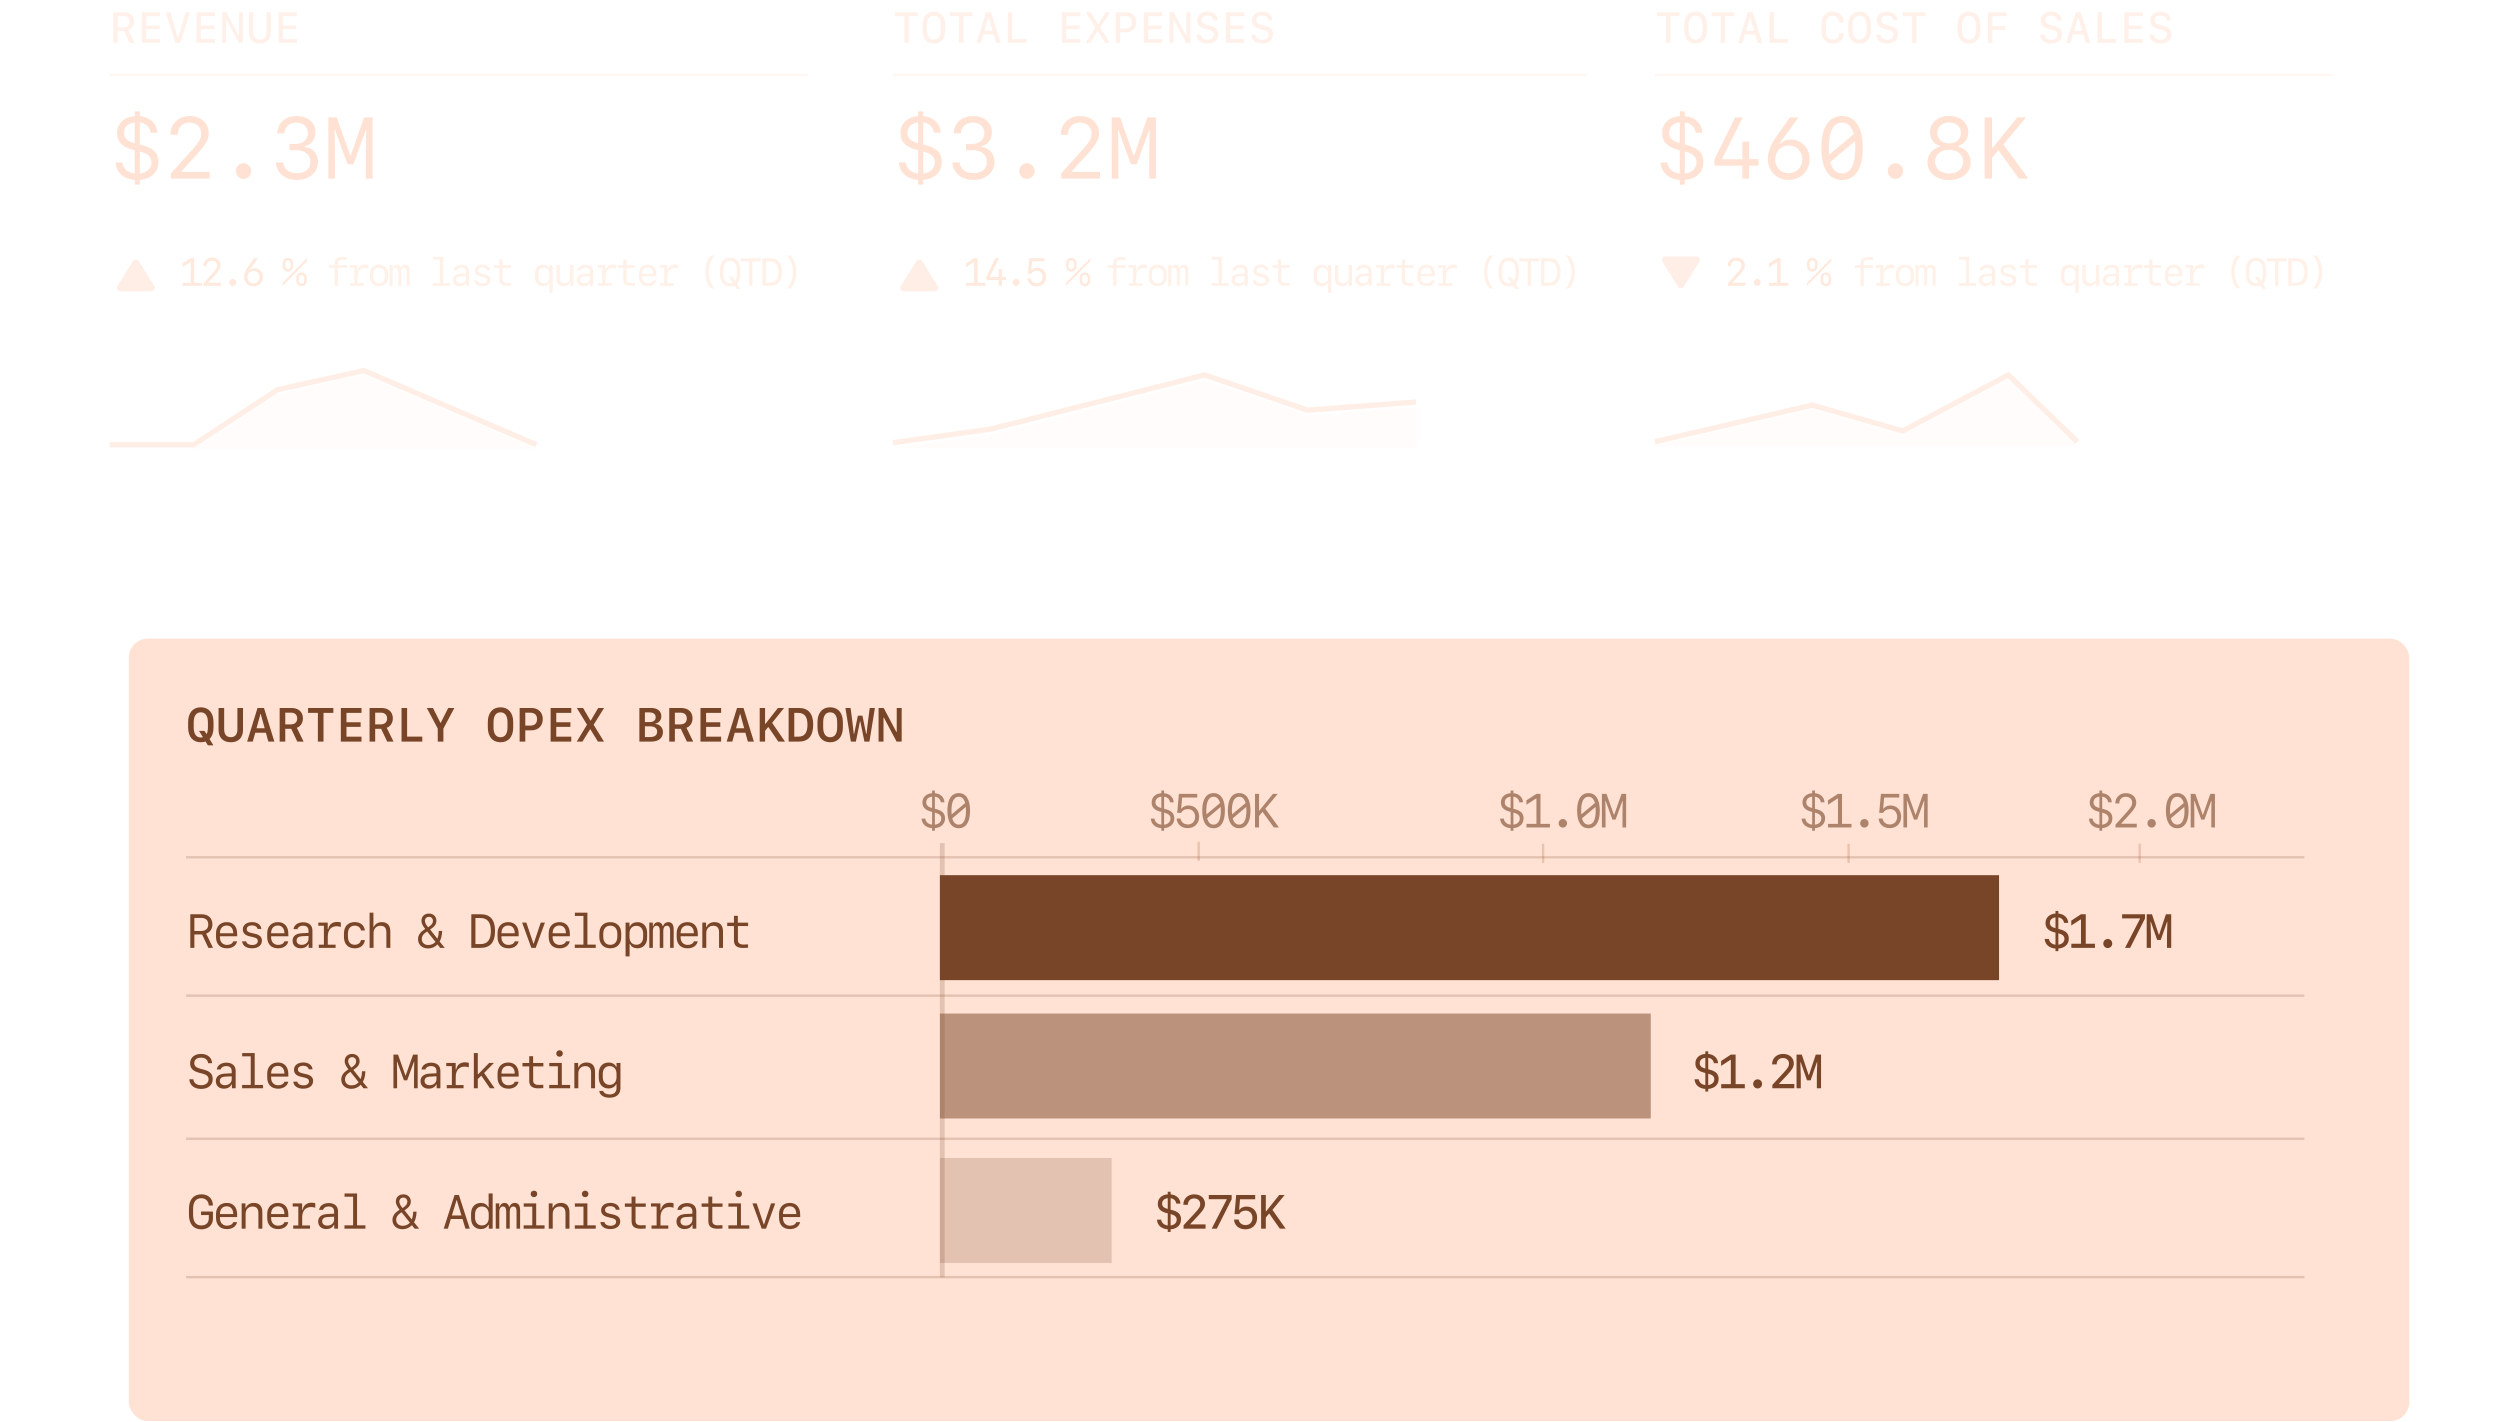 <svg width="524" height="298" viewBox="0 0 524 298" fill="none" xmlns="http://www.w3.org/2000/svg">
<g filter="url(#filter0_d_3597_1334)">
<rect x="23" y="129.859" width="478" height="164" rx="4" fill="#FFE2D3"/>
</g>
<path opacity="0.6" d="M193.161 171.577H193.942C194.021 172.28 194.567 172.759 195.368 172.852V170.176L195.266 170.151C193.938 169.824 193.337 169.214 193.337 168.198C193.337 167.095 194.128 166.348 195.368 166.25V165.703H195.949V166.25C197.116 166.357 197.902 167.09 197.961 168.164H197.189C197.106 167.51 196.643 167.075 195.949 166.978V169.512L196.11 169.556C197.512 169.902 198.083 170.483 198.083 171.533C198.083 172.695 197.253 173.477 195.949 173.579V174.126H195.368V173.584C194.074 173.486 193.234 172.734 193.161 171.577ZM194.138 168.174C194.138 168.779 194.484 169.116 195.368 169.365V166.978C194.602 167.061 194.138 167.505 194.138 168.174ZM197.287 171.572C197.287 170.938 196.892 170.566 195.949 170.322V172.852C196.755 172.759 197.287 172.266 197.287 171.572ZM200.952 173.599C199.419 173.599 198.574 172.29 198.574 169.917C198.574 167.544 199.419 166.235 200.952 166.235C202.48 166.235 203.33 167.544 203.33 169.917C203.33 172.29 202.48 173.599 200.952 173.599ZM199.429 169.917C199.429 170.195 199.443 170.454 199.463 170.693L202.305 168.32C202.075 167.446 201.616 166.997 200.952 166.997C199.956 166.997 199.429 168.003 199.429 169.917ZM200.952 172.837C201.948 172.837 202.471 171.826 202.471 169.917C202.471 169.634 202.461 169.375 202.436 169.131L199.604 171.523C199.834 172.388 200.288 172.837 200.952 172.837Z" fill="#784528"/>
<path opacity="0.6" d="M241.208 171.577H241.989C242.067 172.28 242.614 172.759 243.415 172.852V170.176L243.312 170.151C241.984 169.824 241.384 169.214 241.384 168.198C241.384 167.095 242.175 166.348 243.415 166.25V165.703H243.996V166.25C245.163 166.357 245.949 167.09 246.008 168.164H245.236C245.153 167.51 244.689 167.075 243.996 166.978V169.512L244.157 169.556C245.559 169.902 246.13 170.483 246.13 171.533C246.13 172.695 245.3 173.477 243.996 173.579V174.126H243.415V173.584C242.121 173.486 241.281 172.734 241.208 171.577ZM242.185 168.174C242.185 168.779 242.531 169.116 243.415 169.365V166.978C242.648 167.061 242.185 167.505 242.185 168.174ZM245.334 171.572C245.334 170.938 244.938 170.566 243.996 170.322V172.852C244.802 172.759 245.334 172.266 245.334 171.572ZM248.935 173.579C247.622 173.579 246.694 172.769 246.621 171.558H247.451C247.529 172.295 248.159 172.803 248.984 172.803C249.892 172.803 250.498 172.163 250.498 171.206C250.498 170.239 249.888 169.585 248.984 169.585C248.354 169.585 247.832 169.873 247.554 170.371H246.738L247.095 166.392H250.947V167.168H247.773L247.578 169.468H247.656C248.003 169.048 248.506 168.828 249.126 168.828C250.43 168.828 251.338 169.8 251.338 171.187C251.338 172.612 250.366 173.579 248.935 173.579ZM254.363 173.599C252.83 173.599 251.985 172.29 251.985 169.917C251.985 167.544 252.83 166.235 254.363 166.235C255.891 166.235 256.741 167.544 256.741 169.917C256.741 172.29 255.891 173.599 254.363 173.599ZM252.84 169.917C252.84 170.195 252.854 170.454 252.874 170.693L255.716 168.32C255.486 167.446 255.027 166.997 254.363 166.997C253.367 166.997 252.84 168.003 252.84 169.917ZM254.363 172.837C255.359 172.837 255.882 171.826 255.882 169.917C255.882 169.634 255.872 169.375 255.847 169.131L253.015 171.523C253.245 172.388 253.699 172.837 254.363 172.837ZM259.727 173.599C258.194 173.599 257.349 172.29 257.349 169.917C257.349 167.544 258.194 166.235 259.727 166.235C261.256 166.235 262.105 167.544 262.105 169.917C262.105 172.29 261.256 173.599 259.727 173.599ZM258.204 169.917C258.204 170.195 258.218 170.454 258.238 170.693L261.08 168.32C260.85 167.446 260.391 166.997 259.727 166.997C258.731 166.997 258.204 168.003 258.204 169.917ZM259.727 172.837C260.723 172.837 261.246 171.826 261.246 169.917C261.246 169.634 261.236 169.375 261.212 169.131L258.38 171.523C258.609 172.388 259.063 172.837 259.727 172.837ZM263.895 173.438H263.05V166.392H263.895V169.897H263.959L266.81 166.392H267.816L265.209 169.507L268.07 173.438H267.001L264.628 170.171L263.895 171.04V173.438Z" fill="#784528"/>
<path opacity="0.6" d="M314.419 171.577H315.2C315.278 172.28 315.825 172.759 316.626 172.852V170.176L316.523 170.151C315.195 169.824 314.595 169.214 314.595 168.198C314.595 167.095 315.386 166.348 316.626 166.25V165.703H317.207V166.25C318.374 166.357 319.16 167.09 319.219 168.164H318.447C318.364 167.51 317.9 167.075 317.207 166.978V169.512L317.368 169.556C318.77 169.902 319.341 170.483 319.341 171.533C319.341 172.695 318.511 173.477 317.207 173.579V174.126H316.626V173.584C315.332 173.486 314.492 172.734 314.419 171.577ZM315.396 168.174C315.396 168.779 315.742 169.116 316.626 169.365V166.978C315.859 167.061 315.396 167.505 315.396 168.174ZM318.545 171.572C318.545 170.938 318.149 170.566 317.207 170.322V172.852C318.013 172.759 318.545 172.266 318.545 171.572ZM324.866 173.438H319.954V172.681H322.034V167.368H321.956L319.939 168.672V167.754L322.039 166.392H322.884V172.681H324.866V173.438ZM327.569 173.467C327.086 173.467 326.685 173.062 326.685 172.563C326.685 172.07 327.086 171.665 327.569 171.665C328.053 171.665 328.453 172.07 328.453 172.563C328.453 173.062 328.053 173.467 327.569 173.467ZM332.938 173.599C331.405 173.599 330.56 172.29 330.56 169.917C330.56 167.544 331.405 166.235 332.938 166.235C334.467 166.235 335.316 167.544 335.316 169.917C335.316 172.29 334.467 173.599 332.938 173.599ZM331.415 169.917C331.415 170.195 331.429 170.454 331.449 170.693L334.291 168.32C334.061 167.446 333.602 166.997 332.938 166.997C331.942 166.997 331.415 168.003 331.415 169.917ZM332.938 172.837C333.934 172.837 334.457 171.826 334.457 169.917C334.457 169.634 334.447 169.375 334.423 169.131L331.591 171.523C331.82 172.388 332.274 172.837 332.938 172.837ZM336.525 170.732V173.438H335.758V166.392H336.72L338.268 170.767H338.332L339.87 166.392H340.837V173.438H340.07V170.732L340.114 167.881H340.05L338.634 171.782H337.961L336.545 167.881H336.481L336.525 170.732Z" fill="#784528"/>
<path opacity="0.6" d="M377.622 171.577H378.403C378.481 172.28 379.028 172.759 379.829 172.852V170.176L379.727 170.151C378.398 169.824 377.798 169.214 377.798 168.198C377.798 167.095 378.589 166.348 379.829 166.25V165.703H380.41V166.25C381.577 166.357 382.363 167.09 382.422 168.164H381.65C381.567 167.51 381.104 167.075 380.41 166.978V169.512L380.571 169.556C381.973 169.902 382.544 170.483 382.544 171.533C382.544 172.695 381.714 173.477 380.41 173.579V174.126H379.829V173.584C378.535 173.486 377.695 172.734 377.622 171.577ZM378.599 168.174C378.599 168.779 378.945 169.116 379.829 169.365V166.978C379.062 167.061 378.599 167.505 378.599 168.174ZM381.748 171.572C381.748 170.938 381.353 170.566 380.41 170.322V172.852C381.216 172.759 381.748 172.266 381.748 171.572ZM388.069 173.438H383.157V172.681H385.237V167.368H385.159L383.142 168.672V167.754L385.242 166.392H386.087V172.681H388.069V173.438ZM390.772 173.467C390.289 173.467 389.888 173.062 389.888 172.563C389.888 172.07 390.289 171.665 390.772 171.665C391.256 171.665 391.656 172.07 391.656 172.563C391.656 173.062 391.256 173.467 390.772 173.467ZM396.078 173.579C394.764 173.579 393.837 172.769 393.763 171.558H394.593C394.672 172.295 395.301 172.803 396.127 172.803C397.035 172.803 397.64 172.163 397.64 171.206C397.64 170.239 397.03 169.585 396.127 169.585C395.497 169.585 394.974 169.873 394.696 170.371H393.881L394.237 166.392H398.09V167.168H394.916L394.72 169.468H394.799C395.145 169.048 395.648 168.828 396.268 168.828C397.572 168.828 398.48 169.8 398.48 171.187C398.48 172.612 397.509 173.579 396.078 173.579ZM399.728 170.732V173.438H398.962V166.392H399.923L401.471 170.767H401.535L403.073 166.392H404.04V173.438H403.273V170.732L403.317 167.881H403.254L401.838 171.782H401.164L399.748 167.881H399.684L399.728 170.732Z" fill="#784528"/>
<path opacity="0.6" d="M437.833 171.577H438.614C438.692 172.28 439.239 172.759 440.04 172.852V170.176L439.938 170.151C438.609 169.824 438.009 169.214 438.009 168.198C438.009 167.095 438.8 166.348 440.04 166.25V165.703H440.621V166.25C441.788 166.357 442.574 167.09 442.633 168.164H441.861C441.778 167.51 441.314 167.075 440.621 166.978V169.512L440.782 169.556C442.184 169.902 442.755 170.483 442.755 171.533C442.755 172.695 441.925 173.477 440.621 173.579V174.126H440.04V173.584C438.746 173.486 437.906 172.734 437.833 171.577ZM438.81 168.174C438.81 168.779 439.156 169.116 440.04 169.365V166.978C439.273 167.061 438.81 167.505 438.81 168.174ZM441.959 171.572C441.959 170.938 441.563 170.566 440.621 170.322V172.852C441.427 172.759 441.959 172.266 441.959 171.572ZM443.373 168.374C443.373 167.134 444.291 166.245 445.575 166.245C446.869 166.245 447.758 167.046 447.758 168.223C447.758 168.955 447.426 169.541 446.303 170.767L444.642 172.573V172.656H447.87V173.438H443.412V172.842L445.795 170.19C446.688 169.189 446.903 168.813 446.903 168.257C446.903 167.5 446.371 167.002 445.551 167.002C444.74 167.002 444.203 167.544 444.203 168.374V168.403H443.373V168.374ZM450.983 173.467C450.5 173.467 450.099 173.062 450.099 172.563C450.099 172.07 450.5 171.665 450.983 171.665C451.467 171.665 451.867 172.07 451.867 172.563C451.867 173.062 451.467 173.467 450.983 173.467ZM456.352 173.599C454.819 173.599 453.974 172.29 453.974 169.917C453.974 167.544 454.819 166.235 456.352 166.235C457.881 166.235 458.73 167.544 458.73 169.917C458.73 172.29 457.881 173.599 456.352 173.599ZM454.829 169.917C454.829 170.195 454.843 170.454 454.863 170.693L457.705 168.32C457.475 167.446 457.016 166.997 456.352 166.997C455.356 166.997 454.829 168.003 454.829 169.917ZM456.352 172.837C457.348 172.837 457.871 171.826 457.871 169.917C457.871 169.634 457.861 169.375 457.837 169.131L455.005 171.523C455.234 172.388 455.688 172.837 456.352 172.837ZM459.939 170.732V173.438H459.172V166.392H460.134L461.682 170.767H461.746L463.284 166.392H464.251V173.438H463.484V170.732L463.528 167.881H463.464L462.048 171.782H461.375L459.959 167.881H459.895L459.939 170.732Z" fill="#784528"/>
<rect opacity="0.2" x="39" y="179.438" width="444" height="0.5" fill="#784528"/>
<rect opacity="0.2" x="39" y="208.438" width="444" height="0.5" fill="#784528"/>
<rect opacity="0.2" x="39" y="238.438" width="444" height="0.5" fill="#784528"/>
<rect opacity="0.2" x="39" y="267.438" width="444" height="0.5" fill="#784528"/>
<path d="M42.359 195.864H40.738V198.672H39.889V191.626H42.252C43.648 191.626 44.523 192.437 44.523 193.745C44.523 194.668 44.01 195.425 43.209 195.688L44.645 198.672H43.673L42.359 195.864ZM40.738 192.393V195.137H42.135C43.106 195.137 43.653 194.644 43.653 193.765C43.653 192.891 43.116 192.393 42.174 192.393H40.738ZM48.886 197.305H49.691C49.53 198.179 48.69 198.77 47.577 198.77C46.122 198.77 45.277 197.896 45.277 196.387V195.591C45.277 194.194 46.171 193.276 47.519 193.276C48.895 193.276 49.706 194.189 49.706 195.723V196.24H46.098V196.455C46.098 197.427 46.674 198.052 47.577 198.052C48.246 198.052 48.739 197.769 48.886 197.305ZM47.514 193.989C46.63 193.989 46.098 194.595 46.098 195.61H48.886C48.886 194.6 48.368 193.989 47.514 193.989ZM50.89 194.805C50.89 193.887 51.672 193.271 52.839 193.271C53.942 193.271 54.689 193.823 54.787 194.707H53.986C53.889 194.243 53.444 193.96 52.824 193.96C52.15 193.96 51.716 194.272 51.716 194.756C51.716 195.161 51.989 195.391 52.653 195.537L53.4 195.708C54.431 195.942 54.899 196.392 54.899 197.158C54.899 198.135 54.084 198.77 52.829 198.77C51.628 198.77 50.832 198.208 50.739 197.3H51.584C51.706 197.788 52.175 198.071 52.858 198.071C53.581 198.071 54.04 197.744 54.04 197.236C54.04 196.816 53.781 196.592 53.107 196.44L52.321 196.26C51.364 196.04 50.89 195.557 50.89 194.805ZM59.614 197.305H60.42C60.258 198.179 59.419 198.77 58.305 198.77C56.85 198.77 56.006 197.896 56.006 196.387V195.591C56.006 194.194 56.899 193.276 58.247 193.276C59.624 193.276 60.434 194.189 60.434 195.723V196.24H56.826V196.455C56.826 197.427 57.402 198.052 58.305 198.052C58.974 198.052 59.468 197.769 59.614 197.305ZM58.242 193.989C57.358 193.989 56.826 194.595 56.826 195.61H59.614C59.614 194.6 59.096 193.989 58.242 193.989ZM63.01 198.765C62 198.765 61.326 198.13 61.326 197.168C61.326 196.23 62 195.674 63.206 195.61L64.661 195.537V195.059C64.661 194.395 64.255 194.028 63.518 194.028C62.908 194.028 62.478 194.287 62.341 194.741H61.526C61.624 193.892 62.444 193.311 63.528 193.311C64.773 193.311 65.486 193.945 65.486 195.049V198.677H64.695V197.881H64.612C64.358 198.447 63.782 198.765 63.01 198.765ZM63.25 198.037C64.05 198.037 64.661 197.505 64.661 196.797V196.172L63.298 196.235C62.556 196.27 62.166 196.587 62.166 197.139C62.166 197.695 62.581 198.037 63.25 198.037ZM68.702 196.299V198.008H70.342V198.672H66.822V198.008H67.891V194.038H66.714V193.374H68.692V194.727H68.799C68.995 193.745 69.654 193.237 70.674 193.237C70.977 193.237 71.265 193.281 71.441 193.354V194.287C71.197 194.199 70.855 194.141 70.567 194.141C69.395 194.141 68.702 194.951 68.702 196.299ZM76.483 195.024H75.662C75.56 194.404 75.042 194.014 74.359 194.014C73.436 194.014 72.923 194.644 72.923 195.781V196.26C72.923 197.397 73.436 198.022 74.359 198.022C75.042 198.022 75.56 197.637 75.662 197.031H76.483C76.351 198.11 75.545 198.77 74.374 198.77C72.933 198.77 72.093 197.886 72.093 196.367V195.674C72.093 194.155 72.933 193.271 74.374 193.271C75.545 193.271 76.346 193.936 76.483 195.024ZM77.467 198.672V191.294H78.268V194.312H78.336C78.615 193.652 79.225 193.281 80.035 193.281C81.188 193.281 81.813 193.975 81.813 195.239V198.672H80.983V195.449C80.983 194.497 80.592 194.043 79.762 194.043C78.888 194.043 78.297 194.653 78.297 195.557V198.672H77.467ZM92.263 198.672L91.701 197.949C91.145 198.511 90.481 198.799 89.719 198.799C88.484 198.799 87.619 197.993 87.619 196.846C87.619 196.074 88.039 195.42 88.899 194.858L89.123 194.707C88.586 194.053 88.332 193.496 88.332 192.988C88.332 192.095 88.982 191.479 89.909 191.479C90.827 191.479 91.467 192.095 91.467 192.988C91.467 193.696 91.12 194.199 90.153 194.834L91.672 196.743C91.853 196.318 91.945 195.815 91.965 195.161V195.117H92.673V195.19C92.644 196.055 92.473 196.768 92.141 197.349L93.23 198.672H92.263ZM89.904 192.163C89.426 192.163 89.065 192.52 89.065 192.998C89.065 193.394 89.25 193.77 89.738 194.355C90.5 193.853 90.744 193.516 90.744 192.998C90.744 192.52 90.383 192.163 89.904 192.163ZM89.343 195.371C88.698 195.771 88.401 196.23 88.401 196.807C88.401 197.563 88.943 198.071 89.748 198.071C90.378 198.071 90.92 197.842 91.276 197.417L89.538 195.244L89.343 195.371ZM98.787 191.626H100.76C102.757 191.626 103.763 192.803 103.763 195.137C103.763 197.49 102.757 198.672 100.76 198.672H98.787V191.626ZM99.651 192.417V197.881H100.682C102.176 197.881 102.884 197.007 102.884 195.142C102.884 193.296 102.171 192.417 100.682 192.417H99.651ZM107.892 197.305H108.697C108.536 198.179 107.696 198.77 106.583 198.77C105.128 198.77 104.283 197.896 104.283 196.387V195.591C104.283 194.194 105.177 193.276 106.524 193.276C107.901 193.276 108.712 194.189 108.712 195.723V196.24H105.103V196.455C105.103 197.427 105.68 198.052 106.583 198.052C107.252 198.052 107.745 197.769 107.892 197.305ZM106.519 193.989C105.636 193.989 105.103 194.595 105.103 195.61H107.892C107.892 194.6 107.374 193.989 106.519 193.989ZM109.432 193.374H110.321L111.801 197.783H111.864L113.334 193.374H114.218L112.284 198.672H111.371L109.432 193.374ZM118.62 197.305H119.425C119.264 198.179 118.425 198.77 117.311 198.77C115.856 198.77 115.011 197.896 115.011 196.387V195.591C115.011 194.194 115.905 193.276 117.253 193.276C118.63 193.276 119.44 194.189 119.44 195.723V196.24H115.832V196.455C115.832 197.427 116.408 198.052 117.311 198.052C117.98 198.052 118.473 197.769 118.62 197.305ZM117.248 193.989C116.364 193.989 115.832 194.595 115.832 195.61H118.62C118.62 194.6 118.102 193.989 117.248 193.989ZM124.868 198.672H120.478V197.983H122.29V191.982H120.493V191.294H123.12V197.983H124.868V198.672ZM127.918 198.77C126.516 198.77 125.623 197.856 125.623 196.426V195.625C125.623 194.194 126.516 193.281 127.918 193.281C129.319 193.281 130.212 194.194 130.212 195.625V196.426C130.212 197.856 129.319 198.77 127.918 198.77ZM127.918 194.014C127.009 194.014 126.443 194.658 126.443 195.698V196.348C126.443 197.393 127.009 198.032 127.918 198.032C128.826 198.032 129.392 197.393 129.392 196.348V195.698C129.392 194.658 128.826 194.014 127.918 194.014ZM133.614 193.286C134.839 193.286 135.64 194.17 135.64 195.532V196.519C135.64 197.876 134.839 198.76 133.614 198.76C132.847 198.76 132.286 198.433 132.056 197.852H131.963V200.459H131.119V193.374H131.939V194.185H132.027C132.305 193.599 132.857 193.286 133.614 193.286ZM133.374 194.048C132.5 194.048 131.944 194.673 131.944 195.649V196.411C131.944 197.393 132.5 198.018 133.374 198.018C134.248 198.018 134.805 197.388 134.805 196.411V195.649C134.805 194.673 134.248 194.048 133.374 194.048ZM141.2 194.771V198.672H140.452V195.015C140.452 194.37 140.218 194.033 139.774 194.033C139.31 194.033 139.027 194.438 139.027 195.098V198.672H138.285V195.01C138.285 194.37 138.05 194.033 137.601 194.033C137.132 194.033 136.839 194.438 136.839 195.098V198.672H136.092V193.374H136.834V194.121H136.922C137.054 193.589 137.435 193.276 137.933 193.276C138.431 193.276 138.783 193.584 138.895 194.106H138.983C139.119 193.599 139.544 193.276 140.077 193.276C140.814 193.276 141.2 193.789 141.2 194.771ZM145.441 197.305H146.246C146.085 198.179 145.245 198.77 144.132 198.77C142.677 198.77 141.832 197.896 141.832 196.387V195.591C141.832 194.194 142.726 193.276 144.073 193.276C145.45 193.276 146.261 194.189 146.261 195.723V196.24H142.653V196.455C142.653 197.427 143.229 198.052 144.132 198.052C144.801 198.052 145.294 197.769 145.441 197.305ZM144.069 193.989C143.185 193.989 142.653 194.595 142.653 195.61H145.441C145.441 194.6 144.923 193.989 144.069 193.989ZM147.206 198.672V193.374H148.002V194.307H148.07C148.354 193.647 148.959 193.276 149.765 193.276C150.917 193.276 151.542 193.965 151.542 195.234V198.672H150.712V195.444C150.712 194.487 150.321 194.038 149.496 194.038C148.622 194.038 148.036 194.648 148.036 195.552V198.672H147.206ZM153.835 191.953H154.655V193.389H156.804V194.097H154.665V197.085C154.665 197.661 155.07 197.974 155.817 197.974C156.115 197.974 156.648 197.959 156.789 197.944V198.647C156.657 198.672 156.013 198.696 155.759 198.696C154.445 198.696 153.835 198.198 153.835 197.095V194.097H152.424V193.389H153.835V191.953Z" fill="#784528"/>
<path d="M428.569 196.797H429.458C429.531 197.461 430.059 197.915 430.83 198.008V195.474L430.669 195.435C429.346 195.117 428.74 194.497 428.74 193.472C428.74 192.344 429.556 191.577 430.83 191.479V190.938H431.431V191.479C432.627 191.592 433.438 192.339 433.496 193.428H432.617C432.539 192.808 432.095 192.388 431.431 192.29V194.697L431.631 194.751C433.037 195.093 433.618 195.674 433.618 196.733C433.618 197.92 432.773 198.711 431.431 198.818V199.36H430.83V198.818C429.502 198.726 428.638 197.964 428.569 196.797ZM429.653 193.428C429.653 193.994 429.99 194.316 430.83 194.551V192.285C430.103 192.373 429.653 192.798 429.653 193.428ZM432.705 196.797C432.705 196.201 432.329 195.85 431.431 195.615V198.008C432.197 197.915 432.705 197.446 432.705 196.797ZM439.104 198.672H434.153V197.808H436.175V192.715H436.097L434.139 193.989V192.964L436.18 191.626H437.176V197.808H439.104V198.672ZM441.788 198.721C441.27 198.721 440.85 198.286 440.85 197.764C440.85 197.236 441.27 196.807 441.788 196.807C442.305 196.807 442.725 197.236 442.725 197.764C442.725 198.286 442.305 198.721 441.788 198.721ZM445.404 198.672L448.553 192.568V192.5H444.794V191.626H449.589V192.52L446.478 198.672H445.404ZM450.832 196.069V198.672H449.948V191.626H451.051L452.482 195.908H452.55L453.976 191.626H455.085V198.672H454.201V196.069L454.284 193.228H454.211L452.892 197.017H452.14L450.822 193.228H450.749L450.832 196.069Z" fill="#784528"/>
<path d="M39.679 226.219H40.519C40.606 226.99 41.227 227.459 42.164 227.459C43.102 227.459 43.717 226.971 43.717 226.214C43.717 225.604 43.307 225.237 42.355 225.003L41.749 224.852C40.44 224.52 39.85 223.899 39.85 222.879C39.85 221.678 40.753 220.901 42.159 220.901C43.487 220.901 44.4 221.668 44.459 222.84H43.619C43.531 222.112 42.994 221.683 42.164 221.683C41.261 221.683 40.719 222.112 40.719 222.83C40.719 223.44 41.109 223.792 42.027 224.021L42.643 224.178C44.01 224.515 44.586 225.11 44.586 226.17C44.586 227.435 43.634 228.24 42.159 228.24C40.704 228.24 39.752 227.469 39.679 226.219ZM46.918 228.187C45.907 228.187 45.233 227.552 45.233 226.59C45.233 225.652 45.907 225.096 47.113 225.032L48.568 224.959V224.48C48.568 223.816 48.163 223.45 47.426 223.45C46.815 223.45 46.386 223.709 46.249 224.163H45.434C45.531 223.313 46.352 222.732 47.435 222.732C48.681 222.732 49.394 223.367 49.394 224.471V228.099H48.602V227.303H48.519C48.266 227.869 47.689 228.187 46.918 228.187ZM47.157 227.459C47.958 227.459 48.568 226.927 48.568 226.219V225.594L47.206 225.657C46.464 225.691 46.073 226.009 46.073 226.561C46.073 227.117 46.488 227.459 47.157 227.459ZM55.134 228.094H50.744V227.405H52.556V221.404H50.759V220.716H53.386V227.405H55.134V228.094ZM59.614 226.727H60.42C60.258 227.601 59.419 228.191 58.305 228.191C56.85 228.191 56.006 227.317 56.006 225.809V225.013C56.006 223.616 56.899 222.698 58.247 222.698C59.624 222.698 60.434 223.611 60.434 225.145V225.662H56.826V225.877C56.826 226.849 57.402 227.474 58.305 227.474C58.974 227.474 59.468 227.19 59.614 226.727ZM58.242 223.411C57.358 223.411 56.826 224.017 56.826 225.032H59.614C59.614 224.021 59.096 223.411 58.242 223.411ZM61.619 224.227C61.619 223.309 62.4 222.693 63.567 222.693C64.671 222.693 65.418 223.245 65.515 224.129H64.715C64.617 223.665 64.172 223.382 63.552 223.382C62.879 223.382 62.444 223.694 62.444 224.178C62.444 224.583 62.717 224.812 63.382 224.959L64.129 225.13C65.159 225.364 65.628 225.813 65.628 226.58C65.628 227.557 64.812 228.191 63.557 228.191C62.356 228.191 61.56 227.63 61.467 226.722H62.312C62.434 227.21 62.903 227.493 63.587 227.493C64.309 227.493 64.768 227.166 64.768 226.658C64.768 226.238 64.509 226.014 63.836 225.862L63.049 225.682C62.092 225.462 61.619 224.979 61.619 224.227ZM76.17 228.094L75.609 227.371C75.052 227.933 74.388 228.221 73.626 228.221C72.391 228.221 71.527 227.415 71.527 226.268C71.527 225.496 71.947 224.842 72.806 224.28L73.031 224.129C72.494 223.475 72.24 222.918 72.24 222.41C72.24 221.517 72.889 220.901 73.817 220.901C74.735 220.901 75.374 221.517 75.374 222.41C75.374 223.118 75.028 223.621 74.061 224.256L75.579 226.165C75.76 225.74 75.853 225.237 75.873 224.583V224.539H76.581V224.612C76.551 225.477 76.38 226.189 76.048 226.771L77.137 228.094H76.17ZM73.812 221.585C73.333 221.585 72.972 221.941 72.972 222.42C72.972 222.815 73.158 223.191 73.646 223.777C74.408 223.274 74.652 222.938 74.652 222.42C74.652 221.941 74.29 221.585 73.812 221.585ZM73.25 224.793C72.606 225.193 72.308 225.652 72.308 226.229C72.308 226.985 72.85 227.493 73.656 227.493C74.286 227.493 74.828 227.264 75.184 226.839L73.446 224.666L73.25 224.793ZM83.232 225.389V228.094H82.465V221.048H83.427L84.975 225.423H85.038L86.576 221.048H87.543V228.094H86.777V225.389L86.821 222.537H86.757L85.341 226.438H84.667L83.251 222.537H83.188L83.232 225.389ZM89.831 228.187C88.82 228.187 88.147 227.552 88.147 226.59C88.147 225.652 88.82 225.096 90.026 225.032L91.482 224.959V224.48C91.482 223.816 91.076 223.45 90.339 223.45C89.729 223.45 89.299 223.709 89.162 224.163H88.347C88.445 223.313 89.265 222.732 90.349 222.732C91.594 222.732 92.307 223.367 92.307 224.471V228.099H91.516V227.303H91.433C91.179 227.869 90.603 228.187 89.831 228.187ZM90.07 227.459C90.871 227.459 91.482 226.927 91.482 226.219V225.594L90.119 225.657C89.377 225.691 88.987 226.009 88.987 226.561C88.987 227.117 89.401 227.459 90.07 227.459ZM95.522 225.721V227.43H97.163V228.094H93.643V227.43H94.712V223.46H93.535V222.796H95.513V224.148H95.62C95.816 223.167 96.475 222.659 97.495 222.659C97.798 222.659 98.086 222.703 98.262 222.776V223.709C98.018 223.621 97.676 223.562 97.388 223.562C96.216 223.562 95.522 224.373 95.522 225.721ZM100.213 225.174L102.522 222.796H103.528L101.473 224.896L103.675 228.094H102.688L100.882 225.462L100.149 226.165V228.094H99.319V220.716H100.149V225.174H100.213ZM107.892 226.727H108.697C108.536 227.601 107.696 228.191 106.583 228.191C105.128 228.191 104.283 227.317 104.283 225.809V225.013C104.283 223.616 105.177 222.698 106.524 222.698C107.901 222.698 108.712 223.611 108.712 225.145V225.662H105.103V225.877C105.103 226.849 105.68 227.474 106.583 227.474C107.252 227.474 107.745 227.19 107.892 226.727ZM106.519 223.411C105.636 223.411 105.103 224.017 105.103 225.032H107.892C107.892 224.021 107.374 223.411 106.519 223.411ZM110.922 221.375H111.742V222.811H113.89V223.519H111.752V226.507C111.752 227.083 112.157 227.396 112.904 227.396C113.202 227.396 113.734 227.381 113.876 227.366V228.069C113.744 228.094 113.099 228.118 112.846 228.118C111.532 228.118 110.922 227.62 110.922 226.517V223.519H109.511V222.811H110.922V221.375ZM117.282 221.497C116.891 221.497 116.593 221.204 116.593 220.813C116.593 220.428 116.891 220.135 117.282 220.135C117.673 220.135 117.97 220.428 117.97 220.813C117.97 221.204 117.673 221.497 117.282 221.497ZM119.504 228.094H115.114V227.405H116.93V223.484H115.129V222.796H117.751V227.405H119.504V228.094ZM120.385 228.094V222.796H121.181V223.729H121.25C121.533 223.069 122.138 222.698 122.944 222.698C124.096 222.698 124.721 223.387 124.721 224.656V228.094H123.891V224.866C123.891 223.909 123.501 223.46 122.675 223.46C121.801 223.46 121.215 224.07 121.215 224.974V228.094H120.385ZM127.761 230.081C126.536 230.081 125.715 229.544 125.608 228.665H126.428C126.536 229.104 127.068 229.393 127.776 229.393C128.704 229.393 129.216 228.924 129.216 228.074V227.249H129.128C128.894 227.806 128.308 228.143 127.537 228.143C126.311 228.143 125.505 227.259 125.505 225.901V224.949C125.505 223.587 126.316 222.708 127.556 222.708C128.323 222.708 128.904 223.045 129.133 223.616H129.226V222.796H130.046V228.094C130.046 229.339 129.197 230.081 127.761 230.081ZM126.34 225.784C126.34 226.756 126.907 227.391 127.786 227.391C128.66 227.391 129.221 226.761 129.221 225.784V225.057C129.221 224.08 128.66 223.455 127.786 223.455C126.907 223.455 126.34 224.085 126.34 225.057V225.784Z" fill="#784528"/>
<path d="M43.766 255.365V254.677H42.14V253.939H44.635V255.438C44.635 256.762 43.639 257.67 42.218 257.67C40.562 257.67 39.605 256.557 39.605 254.628V253.373C39.605 251.444 40.562 250.331 42.218 250.331C43.683 250.331 44.601 251.225 44.635 252.685H43.766C43.727 251.767 43.102 251.146 42.203 251.146C41.065 251.146 40.475 251.913 40.475 253.373V254.628C40.475 256.088 41.07 256.854 42.208 256.854C43.17 256.854 43.766 256.288 43.766 255.365ZM48.886 256.156H49.691C49.53 257.03 48.69 257.621 47.577 257.621C46.122 257.621 45.277 256.747 45.277 255.238V254.442C45.277 253.046 46.171 252.128 47.519 252.128C48.895 252.128 49.706 253.041 49.706 254.574V255.092H46.098V255.307C46.098 256.278 46.674 256.903 47.577 256.903C48.246 256.903 48.739 256.62 48.886 256.156ZM47.514 252.841C46.63 252.841 46.098 253.446 46.098 254.462H48.886C48.886 253.451 48.368 252.841 47.514 252.841ZM50.651 257.523V252.226H51.447V253.158H51.515C51.799 252.499 52.404 252.128 53.21 252.128C54.362 252.128 54.987 252.816 54.987 254.086V257.523H54.157V254.296C54.157 253.339 53.766 252.89 52.941 252.89C52.067 252.89 51.481 253.5 51.481 254.403V257.523H50.651ZM59.614 256.156H60.42C60.258 257.03 59.419 257.621 58.305 257.621C56.85 257.621 56.006 256.747 56.006 255.238V254.442C56.006 253.046 56.899 252.128 58.247 252.128C59.624 252.128 60.434 253.041 60.434 254.574V255.092H56.826V255.307C56.826 256.278 57.402 256.903 58.305 256.903C58.974 256.903 59.468 256.62 59.614 256.156ZM58.242 252.841C57.358 252.841 56.826 253.446 56.826 254.462H59.614C59.614 253.451 59.096 252.841 58.242 252.841ZM63.337 255.15V256.859H64.978V257.523H61.458V256.859H62.527V252.89H61.35V252.226H63.328V253.578H63.435C63.63 252.597 64.29 252.089 65.31 252.089C65.613 252.089 65.901 252.133 66.077 252.206V253.139C65.833 253.051 65.491 252.992 65.203 252.992C64.031 252.992 63.337 253.803 63.337 255.15ZM68.374 257.616C67.364 257.616 66.69 256.981 66.69 256.02C66.69 255.082 67.364 254.525 68.57 254.462L70.025 254.389V253.91C70.025 253.246 69.62 252.88 68.882 252.88C68.272 252.88 67.842 253.139 67.706 253.593H66.89C66.988 252.743 67.808 252.162 68.892 252.162C70.137 252.162 70.85 252.797 70.85 253.9V257.528H70.059V256.732H69.976C69.722 257.299 69.146 257.616 68.374 257.616ZM68.614 256.889C69.415 256.889 70.025 256.356 70.025 255.648V255.023L68.663 255.087C67.92 255.121 67.53 255.438 67.53 255.99C67.53 256.547 67.945 256.889 68.614 256.889ZM76.59 257.523H72.201V256.835H74.012V250.834H72.215V250.146H74.842V256.835H76.59V257.523ZM86.899 257.523L86.337 256.801C85.781 257.362 85.117 257.65 84.355 257.65C83.119 257.65 82.255 256.845 82.255 255.697C82.255 254.926 82.675 254.271 83.534 253.71L83.759 253.559C83.222 252.904 82.968 252.348 82.968 251.84C82.968 250.946 83.617 250.331 84.545 250.331C85.463 250.331 86.103 250.946 86.103 251.84C86.103 252.548 85.756 253.051 84.789 253.686L86.308 255.595C86.489 255.17 86.581 254.667 86.601 254.013V253.969H87.309V254.042C87.28 254.906 87.109 255.619 86.777 256.2L87.865 257.523H86.899ZM84.54 251.015C84.062 251.015 83.701 251.371 83.701 251.85C83.701 252.245 83.886 252.621 84.374 253.207C85.136 252.704 85.38 252.367 85.38 251.85C85.38 251.371 85.019 251.015 84.54 251.015ZM83.979 254.223C83.334 254.623 83.036 255.082 83.036 255.658C83.036 256.415 83.578 256.923 84.384 256.923C85.014 256.923 85.556 256.693 85.912 256.269L84.174 254.096L83.979 254.223ZM97.554 257.523L96.943 255.502H94.492L93.877 257.523H93.003L95.273 250.478H96.192L98.462 257.523H97.554ZM95.708 251.513L94.717 254.765H96.719L95.733 251.513H95.708ZM100.765 257.611C99.539 257.611 98.738 256.728 98.738 255.365V254.379C98.738 253.021 99.539 252.138 100.765 252.138C101.531 252.138 102.098 252.465 102.327 253.046H102.415V250.146H103.26V257.523H102.444V256.713H102.352C102.078 257.299 101.521 257.611 100.765 257.611ZM101.009 256.854C101.878 256.854 102.439 256.229 102.439 255.248V254.486C102.439 253.51 101.878 252.885 101.009 252.885C100.135 252.885 99.573 253.51 99.573 254.486V255.248C99.573 256.225 100.135 256.854 101.009 256.854ZM109.015 253.622V257.523H108.267V253.866C108.267 253.222 108.033 252.885 107.589 252.885C107.125 252.885 106.842 253.29 106.842 253.949V257.523H106.1V253.861C106.1 253.222 105.865 252.885 105.416 252.885C104.947 252.885 104.654 253.29 104.654 253.949V257.523H103.907V252.226H104.649V252.973H104.737C104.869 252.44 105.25 252.128 105.748 252.128C106.246 252.128 106.598 252.436 106.71 252.958H106.798C106.934 252.45 107.359 252.128 107.892 252.128C108.629 252.128 109.015 252.641 109.015 253.622ZM111.918 250.927C111.527 250.927 111.229 250.634 111.229 250.243C111.229 249.857 111.527 249.564 111.918 249.564C112.308 249.564 112.606 249.857 112.606 250.243C112.606 250.634 112.308 250.927 111.918 250.927ZM114.139 257.523H109.75V256.835H111.566V252.914H109.764V252.226H112.387V256.835H114.139V257.523ZM115.021 257.523V252.226H115.817V253.158H115.885C116.169 252.499 116.774 252.128 117.58 252.128C118.732 252.128 119.357 252.816 119.357 254.086V257.523H118.527V254.296C118.527 253.339 118.136 252.89 117.311 252.89C116.437 252.89 115.851 253.5 115.851 254.403V257.523H115.021ZM122.646 250.927C122.255 250.927 121.958 250.634 121.958 250.243C121.958 249.857 122.255 249.564 122.646 249.564C123.037 249.564 123.335 249.857 123.335 250.243C123.335 250.634 123.037 250.927 122.646 250.927ZM124.868 257.523H120.478V256.835H122.295V252.914H120.493V252.226H123.115V256.835H124.868V257.523ZM125.989 253.656C125.989 252.738 126.77 252.123 127.937 252.123C129.041 252.123 129.788 252.675 129.885 253.559H129.085C128.987 253.095 128.543 252.812 127.922 252.812C127.249 252.812 126.814 253.124 126.814 253.607C126.814 254.013 127.087 254.242 127.751 254.389L128.499 254.56C129.529 254.794 129.998 255.243 129.998 256.01C129.998 256.986 129.182 257.621 127.927 257.621C126.726 257.621 125.93 257.06 125.837 256.151H126.682C126.804 256.64 127.273 256.923 127.957 256.923C128.679 256.923 129.138 256.596 129.138 256.088C129.138 255.668 128.879 255.443 128.206 255.292L127.419 255.111C126.462 254.892 125.989 254.408 125.989 253.656ZM132.378 250.805H133.199V252.24H135.347V252.948H133.208V255.937C133.208 256.513 133.614 256.825 134.361 256.825C134.659 256.825 135.191 256.811 135.332 256.796V257.499C135.201 257.523 134.556 257.548 134.302 257.548C132.989 257.548 132.378 257.05 132.378 255.946V252.948H130.967V252.24H132.378V250.805ZM138.436 255.15V256.859H140.077V257.523H136.556V256.859H137.625V252.89H136.449V252.226H138.426V253.578H138.534C138.729 252.597 139.388 252.089 140.409 252.089C140.711 252.089 140.999 252.133 141.175 252.206V253.139C140.931 253.051 140.589 252.992 140.301 252.992C139.129 252.992 138.436 253.803 138.436 255.15ZM143.473 257.616C142.462 257.616 141.788 256.981 141.788 256.02C141.788 255.082 142.462 254.525 143.668 254.462L145.123 254.389V253.91C145.123 253.246 144.718 252.88 143.981 252.88C143.37 252.88 142.941 253.139 142.804 253.593H141.989C142.086 252.743 142.906 252.162 143.99 252.162C145.236 252.162 145.948 252.797 145.948 253.9V257.528H145.157V256.732H145.074C144.821 257.299 144.244 257.616 143.473 257.616ZM143.712 256.889C144.513 256.889 145.123 256.356 145.123 255.648V255.023L143.761 255.087C143.019 255.121 142.628 255.438 142.628 255.99C142.628 256.547 143.043 256.889 143.712 256.889ZM148.471 250.805H149.291V252.24H151.44V252.948H149.301V255.937C149.301 256.513 149.706 256.825 150.453 256.825C150.751 256.825 151.283 256.811 151.425 256.796V257.499C151.293 257.523 150.649 257.548 150.395 257.548C149.081 257.548 148.471 257.05 148.471 255.946V252.948H147.06V252.24H148.471V250.805ZM154.831 250.927C154.44 250.927 154.143 250.634 154.143 250.243C154.143 249.857 154.44 249.564 154.831 249.564C155.222 249.564 155.52 249.857 155.52 250.243C155.52 250.634 155.222 250.927 154.831 250.927ZM157.053 257.523H152.663V256.835H154.48V252.914H152.678V252.226H155.3V256.835H157.053V257.523ZM157.71 252.226H158.599L160.078 256.635H160.142L161.611 252.226H162.495L160.562 257.523H159.648L157.71 252.226ZM166.897 256.156H167.703C167.542 257.03 166.702 257.621 165.589 257.621C164.134 257.621 163.289 256.747 163.289 255.238V254.442C163.289 253.046 164.183 252.128 165.53 252.128C166.907 252.128 167.718 253.041 167.718 254.574V255.092H164.109V255.307C164.109 256.278 164.685 256.903 165.589 256.903C166.258 256.903 166.751 256.62 166.897 256.156ZM165.525 252.841C164.641 252.841 164.109 253.446 164.109 254.462H166.897C166.897 253.451 166.38 252.841 165.525 252.841Z" fill="#784528"/>
<path d="M355.179 226.219H356.067C356.141 226.883 356.668 227.337 357.439 227.43V224.896L357.278 224.856C355.955 224.539 355.35 223.919 355.35 222.894C355.35 221.766 356.165 220.999 357.439 220.901V220.359H358.04V220.901C359.236 221.014 360.047 221.761 360.105 222.85H359.227C359.148 222.229 358.704 221.81 358.04 221.712V224.119L358.24 224.173C359.646 224.515 360.228 225.096 360.228 226.155C360.228 227.342 359.383 228.133 358.04 228.24V228.782H357.439V228.24C356.111 228.147 355.247 227.386 355.179 226.219ZM356.263 222.85C356.263 223.416 356.6 223.738 357.439 223.973V221.707C356.712 221.795 356.263 222.22 356.263 222.85ZM359.314 226.219C359.314 225.623 358.938 225.271 358.04 225.037V227.43C358.807 227.337 359.314 226.868 359.314 226.219ZM365.714 228.094H360.763V227.229H362.784V222.137H362.706L360.748 223.411V222.386L362.789 221.048H363.785V227.229H365.714V228.094ZM368.397 228.143C367.88 228.143 367.46 227.708 367.46 227.186C367.46 226.658 367.88 226.229 368.397 226.229C368.915 226.229 369.335 226.658 369.335 227.186C369.335 227.708 368.915 228.143 368.397 228.143ZM371.432 223.069C371.432 221.8 372.38 220.901 373.722 220.901C375.065 220.901 375.978 221.712 375.978 222.898C375.978 223.641 375.627 224.246 374.479 225.447L372.907 227.122V227.205H376.091V228.094H371.481V227.396L373.84 224.847C374.753 223.855 374.977 223.484 374.977 222.952C374.977 222.229 374.469 221.761 373.693 221.761C372.912 221.761 372.394 222.283 372.394 223.069V223.099H371.432V223.069ZM377.441 225.491V228.094H376.557V221.048H377.661L379.091 225.33H379.16L380.586 221.048H381.694V228.094H380.81V225.491L380.893 222.649H380.82L379.502 226.438H378.75L377.431 222.649H377.358L377.441 225.491Z" fill="#784528"/>
<path d="M242.499 255.648H243.388C243.461 256.312 243.988 256.767 244.76 256.859V254.325L244.599 254.286C243.275 253.969 242.67 253.349 242.67 252.323C242.67 251.195 243.485 250.429 244.76 250.331V249.789H245.36V250.331C246.557 250.443 247.367 251.19 247.426 252.279H246.547C246.469 251.659 246.024 251.239 245.36 251.142V253.549L245.561 253.603C246.967 253.944 247.548 254.525 247.548 255.585C247.548 256.771 246.703 257.562 245.36 257.67V258.212H244.76V257.67C243.432 257.577 242.567 256.815 242.499 255.648ZM243.583 252.279C243.583 252.846 243.92 253.168 244.76 253.402V251.137C244.032 251.225 243.583 251.649 243.583 252.279ZM246.635 255.648C246.635 255.053 246.259 254.701 245.36 254.467V256.859C246.127 256.767 246.635 256.298 246.635 255.648ZM248.024 252.499C248.024 251.229 248.972 250.331 250.314 250.331C251.657 250.331 252.57 251.142 252.57 252.328C252.57 253.07 252.219 253.676 251.071 254.877L249.499 256.552V256.635H252.683V257.523H248.073V256.825L250.432 254.276C251.345 253.285 251.569 252.914 251.569 252.382C251.569 251.659 251.061 251.19 250.285 251.19C249.504 251.19 248.986 251.713 248.986 252.499V252.528H248.024V252.499ZM253.97 257.523L257.119 251.42V251.352H253.359V250.478H258.154V251.371L255.044 257.523H253.97ZM261.028 257.665C259.671 257.665 258.709 256.835 258.65 255.614H259.627C259.71 256.303 260.296 256.776 261.072 256.776C261.936 256.776 262.512 256.171 262.512 255.263C262.512 254.354 261.931 253.739 261.072 253.739C260.476 253.739 259.993 254.003 259.724 254.481H258.758L259.104 250.478H263.089V251.361H259.91L259.724 253.544H259.807C260.139 253.119 260.652 252.895 261.282 252.895C262.586 252.895 263.494 253.856 263.494 255.238C263.494 256.688 262.503 257.665 261.028 257.665ZM265.313 257.523H264.327V250.478H265.313V253.9H265.377L268.116 250.478H269.254L266.705 253.593L269.478 257.523H268.248L266.011 254.345L265.313 255.194V257.523Z" fill="#784528"/>
<path opacity="0.2" d="M197 176.719H198V267.719H197V176.719Z" fill="#784528"/>
<path opacity="0.2" d="M251 176.438H251.5V180.438H251V176.438Z" fill="#9E4514"/>
<path opacity="0.2" d="M323.188 176.859H323.688V180.859H323.188V176.859Z" fill="#9E4514"/>
<path opacity="0.2" d="M387.211 176.859H387.711V180.859H387.211V176.859Z" fill="#9E4514"/>
<path opacity="0.2" d="M448.234 176.859H448.734V180.859H448.234V176.859Z" fill="#9E4514"/>
<path d="M197 183.438H419V205.438H197V183.438Z" fill="#784528"/>
<path opacity="0.5" d="M197 212.438H346V234.438H197V212.438Z" fill="#784528"/>
<rect opacity="0.2" x="197" y="242.719" width="36" height="22" fill="#784528"/>
<path d="M43.575 156.224L43.082 155.418C42.784 155.525 42.452 155.579 42.091 155.579C40.435 155.579 39.43 154.422 39.43 152.464V151.365C39.43 149.407 40.435 148.25 42.091 148.25C43.746 148.25 44.752 149.407 44.752 151.365V152.464C44.752 153.528 44.454 154.358 43.917 154.891L44.732 156.224H43.575ZM42.091 154.578C42.252 154.578 42.398 154.559 42.53 154.52L41.715 153.187H42.872L43.297 153.875C43.482 153.533 43.58 153.06 43.58 152.469V151.414C43.58 150.032 43.043 149.305 42.091 149.305C41.139 149.305 40.602 150.032 40.602 151.414V152.469C40.602 153.851 41.139 154.578 42.091 154.578ZM48.373 154.515C49.256 154.515 49.759 153.929 49.759 152.894V148.392H50.936V152.962C50.936 154.607 49.984 155.579 48.373 155.579C46.761 155.579 45.809 154.607 45.809 152.962V148.392H46.986V152.894C46.986 153.929 47.489 154.515 48.373 154.515ZM56.241 155.438L55.733 153.587H53.497L52.984 155.438H51.803L53.975 148.392H55.333L57.506 155.438H56.241ZM54.596 149.627L53.761 152.649H55.474L54.644 149.627H54.596ZM61.038 152.757H59.793V155.438H58.616V148.392H61.097C62.581 148.392 63.494 149.227 63.494 150.584C63.494 151.502 62.996 152.264 62.215 152.547L63.636 155.438H62.308L61.038 152.757ZM59.793 149.373V151.829H60.936C61.795 151.829 62.293 151.375 62.293 150.599C62.293 149.822 61.805 149.373 60.96 149.373H59.793ZM67.808 155.438H66.627V149.422H64.566V148.392H69.869V149.422H67.808V155.438ZM75.769 154.407V155.438H71.439V148.392H75.769V149.422H72.62V151.385H75.589V152.347H72.62V154.407H75.769ZM79.883 152.757H78.638V155.438H77.461V148.392H79.942C81.426 148.392 82.339 149.227 82.339 150.584C82.339 151.502 81.841 152.264 81.06 152.547L82.481 155.438H81.153L79.883 152.757ZM78.638 149.373V151.829H79.781C80.64 151.829 81.138 151.375 81.138 150.599C81.138 149.822 80.65 149.373 79.805 149.373H78.638ZM88.513 154.388V155.438H84.163V148.392H85.33V154.388H88.513ZM92.935 155.438H91.753V152.708L89.458 148.392H90.747L92.305 151.487H92.383L93.941 148.392H95.23L92.935 152.708V155.438ZM107.568 152.464C107.568 154.422 106.562 155.579 104.907 155.579C103.252 155.579 102.246 154.422 102.246 152.464V151.365C102.246 149.407 103.252 148.25 104.907 148.25C106.562 148.25 107.568 149.407 107.568 151.365V152.464ZM104.907 154.524C105.845 154.524 106.372 153.812 106.372 152.454V151.375C106.372 150.018 105.845 149.305 104.907 149.305C103.97 149.305 103.442 150.018 103.442 151.375V152.454C103.442 153.812 103.97 154.524 104.907 154.524ZM108.918 148.392H111.404C112.839 148.392 113.762 149.31 113.762 150.74C113.762 152.161 112.82 153.079 111.355 153.079H110.1V155.438H108.918V148.392ZM110.1 149.378V152.093H111.111C112.063 152.093 112.566 151.629 112.566 150.735C112.566 149.842 112.063 149.378 111.111 149.378H110.1ZM119.741 154.407V155.438H115.41V148.392H119.741V149.422H116.592V151.385H119.56V152.347H116.592V154.407H119.741ZM120.891 155.438L123.034 151.893L120.901 148.392H122.209L123.762 151.043H123.816L125.383 148.392H126.613L124.421 151.912L126.594 155.438H125.32L123.733 152.85H123.679L122.082 155.438H120.891ZM136.53 155.438H134.011V148.392H136.481C137.814 148.392 138.615 149.046 138.615 150.14C138.615 150.906 138.093 151.546 137.37 151.663V151.741C138.308 151.819 138.957 152.522 138.957 153.445C138.957 154.681 138.044 155.438 136.53 155.438ZM135.173 149.324V151.351H136.091C136.95 151.351 137.429 150.989 137.429 150.35C137.429 149.69 136.979 149.324 136.179 149.324H135.173ZM135.173 154.49H136.198C137.224 154.49 137.731 154.119 137.731 153.353C137.731 152.615 137.209 152.239 136.179 152.239H135.173V154.49ZM142.7 152.757H141.454V155.438H140.278V148.392H142.758C144.243 148.392 145.156 149.227 145.156 150.584C145.156 151.502 144.658 152.264 143.876 152.547L145.297 155.438H143.969L142.7 152.757ZM141.454 149.373V151.829H142.597C143.456 151.829 143.954 151.375 143.954 150.599C143.954 149.822 143.466 149.373 142.621 149.373H141.454ZM151.149 154.407V155.438H146.818V148.392H151.149V149.422H148V151.385H150.969V152.347H148V154.407H151.149ZM156.747 155.438L156.239 153.587H154.003L153.49 155.438H152.309L154.482 148.392H155.839L158.012 155.438H156.747ZM155.102 149.627L154.267 152.649H155.981L155.151 149.627H155.102ZM160.363 155.438H159.235V148.392H160.363V151.722H160.436L163.053 148.392H164.338L161.838 151.502L164.533 155.438H163.131L161.032 152.361L160.363 153.187V155.438ZM165.297 148.392H167.445C169.428 148.392 170.448 149.578 170.448 151.878C170.448 154.236 169.438 155.438 167.445 155.438H165.297V148.392ZM166.479 149.422V154.407H167.299C168.627 154.407 169.242 153.621 169.242 151.897C169.242 150.223 168.617 149.422 167.299 149.422H166.479ZM176.666 152.464C176.666 154.422 175.661 155.579 174.005 155.579C172.35 155.579 171.344 154.422 171.344 152.464V151.365C171.344 149.407 172.35 148.25 174.005 148.25C175.661 148.25 176.666 149.407 176.666 151.365V152.464ZM174.005 154.524C174.943 154.524 175.47 153.812 175.47 152.454V151.375C175.47 150.018 174.943 149.305 174.005 149.305C173.068 149.305 172.54 150.018 172.54 151.375V152.454C172.54 153.812 173.068 154.524 174.005 154.524ZM180.321 151.194H180.253L179.393 155.438H178.339L177.196 148.392H178.28L178.622 150.984L178.954 153.831H179.022L179.808 150.003H180.765L181.552 153.831H181.62L181.952 150.984L182.294 148.392H183.378L182.235 155.438H181.18L180.321 151.194ZM185.182 155.438H184.147V148.392H185.221L187.877 153.411H187.955V148.392H188.99V155.438H187.921L185.26 150.398H185.182V155.438Z" fill="#784528"/>
<path opacity="0.8" d="M25.993 6.492H24.679V9H23.757V2.573H25.966C27.28 2.573 28.091 3.321 28.091 4.537C28.091 5.374 27.632 6.069 26.911 6.319L28.211 9H27.169L25.993 6.492ZM24.679 3.361V5.744H25.837C26.679 5.744 27.156 5.312 27.156 4.555C27.156 3.798 26.684 3.361 25.869 3.361H24.679ZM33.581 8.176V9H29.715V2.573H33.581V3.397H30.645V5.343H33.416V6.118H30.645V8.176H33.581ZM37.316 7.971L38.892 2.573H39.823L37.797 9H36.763L34.737 2.573H35.717L37.284 7.971H37.316ZM45.041 8.176V9H41.175V2.573H45.041V3.397H42.106V5.343H44.876V6.118H42.106V8.176H45.041ZM47.391 9H46.567V2.573H47.431L50.023 7.379H50.09V2.573H50.914V9H50.059L47.458 4.181H47.391V9ZM54.471 8.283C55.343 8.283 55.847 7.704 55.847 6.702V2.573H56.773V6.76C56.773 8.247 55.914 9.134 54.471 9.134C53.027 9.134 52.168 8.247 52.168 6.76V2.573H53.094V6.702C53.094 7.704 53.597 8.283 54.471 8.283ZM62.232 8.176V9H58.366V2.573H62.232V3.397H59.297V5.343H62.067V6.118H59.297V8.176H62.232Z" fill="#FFE2D3" fill-opacity="0.6"/>
<rect opacity="0.5" x="23" y="15.477" width="146.244" height="0.5" fill="#FFE2D3" fill-opacity="0.5"/>
<path d="M24.22 34.051H25.646C25.788 35.334 26.786 36.207 28.247 36.376V31.494L28.06 31.45C25.637 30.853 24.541 29.74 24.541 27.887C24.541 25.873 25.984 24.51 28.247 24.332V23.334H29.307V24.332C31.436 24.528 32.87 25.864 32.977 27.824H31.57C31.418 26.631 30.572 25.838 29.307 25.66V30.283L29.601 30.363C32.158 30.996 33.2 32.056 33.2 33.971C33.2 36.091 31.686 37.517 29.307 37.704V38.701H28.247V37.713C25.886 37.534 24.354 36.163 24.22 34.051ZM26.002 27.842C26.002 28.947 26.635 29.561 28.247 30.016V25.66C26.848 25.811 26.002 26.622 26.002 27.842ZM31.748 34.042C31.748 32.884 31.026 32.207 29.307 31.762V36.376C30.777 36.207 31.748 35.307 31.748 34.042ZM35.745 28.207C35.745 25.945 37.419 24.323 39.762 24.323C42.123 24.323 43.744 25.784 43.744 27.931C43.744 29.267 43.138 30.337 41.09 32.572L38.061 35.868V36.02H43.949V37.445H35.816V36.358L40.163 31.521C41.793 29.695 42.185 29.009 42.185 27.994C42.185 26.613 41.214 25.704 39.718 25.704C38.239 25.704 37.259 26.693 37.259 28.207V28.261H35.745V28.207ZM51.046 37.499C50.164 37.499 49.433 36.759 49.433 35.851C49.433 34.951 50.164 34.212 51.046 34.212C51.928 34.212 52.658 34.951 52.658 35.851C52.658 36.759 51.928 37.499 51.046 37.499ZM60.681 31.486V30.167H62.08C63.523 30.167 64.53 29.223 64.53 27.878C64.53 26.568 63.568 25.704 62.115 25.704C60.672 25.704 59.71 26.55 59.586 27.931H58.08C58.231 25.704 59.799 24.323 62.178 24.323C64.476 24.323 66.115 25.704 66.115 27.655C66.115 29.205 65.305 30.31 63.924 30.648V30.791C65.634 31.014 66.65 32.216 66.65 33.971C66.65 36.154 64.815 37.713 62.249 37.713C59.71 37.713 57.946 36.252 57.831 34.033H59.318C59.461 35.405 60.601 36.296 62.205 36.296C63.968 36.296 65.064 35.388 65.064 33.935C65.064 32.439 63.933 31.486 62.151 31.486H60.681ZM70.219 32.51V37.445H68.82V24.591H70.575L73.399 32.572H73.515L76.321 24.591H78.085V37.445H76.686V32.51L76.766 27.308H76.651L74.067 34.425H72.838L70.254 27.308H70.139L70.219 32.51Z" fill="#FFE2D3"/>
<path opacity="0.6" d="M27.856 54.748C28.142 54.291 28.808 54.291 29.094 54.748L32.338 59.939C32.642 60.425 32.293 61.056 31.72 61.056H25.231C24.658 61.056 24.308 60.425 24.612 59.939L27.856 54.748Z" fill="#FFE2D3"/>
<path opacity="0.8" d="M42.316 59.906H38.283V59.285H39.991V54.923H39.927L38.271 55.994V55.24L39.995 54.122H40.688V59.285H42.316V59.906ZM42.617 55.749C42.617 54.731 43.37 54.001 44.425 54.001C45.487 54.001 46.217 54.659 46.217 55.625C46.217 56.226 45.944 56.707 45.022 57.714L43.659 59.197V59.265H46.309V59.906H42.649V59.417L44.605 57.24C45.339 56.419 45.515 56.11 45.515 55.653C45.515 55.032 45.078 54.623 44.404 54.623C43.739 54.623 43.298 55.068 43.298 55.749V55.773H42.617V55.749ZM48.79 59.93C48.393 59.93 48.064 59.598 48.064 59.189C48.064 58.784 48.393 58.451 48.79 58.451C49.187 58.451 49.516 58.784 49.516 59.189C49.516 59.598 49.187 59.93 48.79 59.93ZM55.104 58.05C55.104 59.197 54.278 60.026 53.131 60.026C51.993 60.026 51.171 59.201 51.171 58.05C51.171 57.373 51.4 56.759 51.953 55.954C52.005 55.865 53.208 54.182 53.248 54.122H54.062L52.482 56.29C52.306 56.539 52.322 56.523 52.294 56.587L52.354 56.619C52.526 56.387 52.943 56.214 53.312 56.214C54.342 56.214 55.104 56.996 55.104 58.05ZM53.135 59.397C53.865 59.397 54.418 58.828 54.418 58.086C54.418 57.341 53.865 56.771 53.135 56.771C52.41 56.771 51.857 57.341 51.857 58.086C51.857 58.828 52.41 59.397 53.135 59.397ZM60.351 56.912C59.673 56.912 59.253 56.439 59.253 55.681V55.268C59.253 54.519 59.678 54.045 60.351 54.045C61.025 54.045 61.445 54.519 61.445 55.268V55.681C61.445 56.439 61.029 56.912 60.351 56.912ZM64.316 54.122V54.743L59.241 59.906V59.285L64.316 54.122ZM60.351 56.407C60.732 56.407 60.932 56.13 60.932 55.605V55.352C60.932 54.827 60.732 54.551 60.351 54.551C59.966 54.551 59.766 54.827 59.766 55.352V55.605C59.766 56.13 59.966 56.407 60.351 56.407ZM63.205 59.982C62.528 59.982 62.111 59.509 62.111 58.752V58.339C62.111 57.593 62.532 57.116 63.205 57.116C63.879 57.116 64.304 57.593 64.304 58.339V58.752C64.304 59.509 63.883 59.982 63.205 59.982ZM63.205 59.481C63.59 59.481 63.791 59.201 63.791 58.676V58.423C63.791 57.898 63.59 57.621 63.205 57.621C62.824 57.621 62.624 57.898 62.624 58.423V58.676C62.624 59.201 62.824 59.481 63.205 59.481Z" fill="#FFE2D3"/>
<path opacity="0.5" d="M70.138 59.906V56.15H68.972V55.569H70.138V55.132C70.138 54.29 70.659 53.897 71.73 53.897C71.982 53.897 72.588 53.917 72.732 53.937V54.494C72.544 54.474 71.982 54.458 71.738 54.458C71.132 54.458 70.812 54.683 70.812 55.12V55.569H72.732V56.15H70.82V59.906H70.138ZM74.937 57.958V59.361H76.284V59.906H73.393V59.361H74.271V56.102H73.305V55.557H74.929V56.667H75.017C75.177 55.861 75.718 55.444 76.556 55.444C76.805 55.444 77.041 55.481 77.186 55.541V56.306C76.985 56.234 76.705 56.186 76.468 56.186C75.506 56.186 74.937 56.852 74.937 57.958ZM79.439 59.986C78.288 59.986 77.554 59.237 77.554 58.062V57.405C77.554 56.23 78.288 55.481 79.439 55.481C80.589 55.481 81.323 56.23 81.323 57.405V58.062C81.323 59.237 80.589 59.986 79.439 59.986ZM79.439 56.082C78.693 56.082 78.228 56.611 78.228 57.465V57.998C78.228 58.856 78.693 59.381 79.439 59.381C80.184 59.381 80.649 58.856 80.649 57.998V57.465C80.649 56.611 80.184 56.082 79.439 56.082ZM85.864 56.703V59.906H85.251V56.904C85.251 56.374 85.059 56.098 84.694 56.098C84.313 56.098 84.081 56.431 84.081 56.972V59.906H83.471V56.9C83.471 56.374 83.279 56.098 82.91 56.098C82.525 56.098 82.285 56.431 82.285 56.972V59.906H81.671V55.557H82.281V56.17H82.353C82.461 55.733 82.774 55.477 83.183 55.477C83.591 55.477 83.88 55.729 83.972 56.158H84.044C84.157 55.741 84.505 55.477 84.942 55.477C85.548 55.477 85.864 55.898 85.864 56.703ZM94.327 59.906H90.723V59.341H92.21V54.414H90.735V53.849H92.892V59.341H94.327V59.906ZM96.315 59.982C95.485 59.982 94.932 59.461 94.932 58.672C94.932 57.902 95.485 57.445 96.475 57.393L97.67 57.333V56.94C97.67 56.395 97.337 56.094 96.732 56.094C96.231 56.094 95.878 56.306 95.766 56.679H95.096C95.177 55.982 95.85 55.505 96.74 55.505C97.762 55.505 98.347 56.026 98.347 56.932V59.91H97.698V59.257H97.63C97.421 59.722 96.948 59.982 96.315 59.982ZM96.511 59.385C97.169 59.385 97.67 58.948 97.67 58.367V57.854L96.552 57.906C95.942 57.934 95.621 58.194 95.621 58.648C95.621 59.105 95.962 59.385 96.511 59.385ZM99.502 56.731C99.502 55.978 100.143 55.473 101.101 55.473C102.007 55.473 102.621 55.926 102.701 56.651H102.043C101.963 56.27 101.598 56.038 101.089 56.038C100.536 56.038 100.179 56.294 100.179 56.691C100.179 57.024 100.404 57.212 100.949 57.333L101.562 57.473C102.408 57.665 102.793 58.034 102.793 58.663C102.793 59.465 102.124 59.986 101.093 59.986C100.107 59.986 99.454 59.525 99.378 58.78H100.071C100.171 59.181 100.556 59.413 101.117 59.413C101.711 59.413 102.088 59.145 102.088 58.728C102.088 58.383 101.875 58.199 101.322 58.074L100.676 57.926C99.891 57.745 99.502 57.349 99.502 56.731ZM104.673 54.39H105.347V55.569H107.11V56.15H105.355V58.603C105.355 59.076 105.687 59.333 106.301 59.333C106.545 59.333 106.982 59.321 107.098 59.309V59.886C106.99 59.906 106.461 59.926 106.253 59.926C105.174 59.926 104.673 59.517 104.673 58.611V56.15H103.515V55.569H104.673V54.39ZM113.801 55.485C114.422 55.485 114.875 55.741 115.104 56.222H115.176V55.557H115.849V61.373H115.156V59.233H115.08C114.891 59.71 114.43 59.978 113.801 59.978C112.795 59.978 112.137 59.253 112.137 58.138V57.329C112.137 56.21 112.795 55.485 113.801 55.485ZM113.997 56.11C113.28 56.11 112.823 56.623 112.823 57.425V58.05C112.823 58.852 113.28 59.369 113.997 59.369C114.715 59.369 115.172 58.856 115.172 58.05V57.425C115.172 56.623 114.715 56.11 113.997 56.11ZM120.183 55.557V59.906H119.529V59.141H119.473C119.241 59.682 118.744 59.986 118.082 59.986C117.136 59.986 116.623 59.421 116.623 58.379V55.557H117.304V58.206C117.304 58.992 117.625 59.361 118.303 59.361C119.02 59.361 119.501 58.86 119.501 58.118V55.557H120.183ZM122.291 59.982C121.461 59.982 120.908 59.461 120.908 58.672C120.908 57.902 121.461 57.445 122.452 57.393L123.646 57.333V56.94C123.646 56.395 123.313 56.094 122.708 56.094C122.207 56.094 121.854 56.306 121.742 56.679H121.073C121.153 55.982 121.826 55.505 122.716 55.505C123.738 55.505 124.324 56.026 124.324 56.932V59.91H123.674V59.257H123.606C123.398 59.722 122.925 59.982 122.291 59.982ZM122.488 59.385C123.145 59.385 123.646 58.948 123.646 58.367V57.854L122.528 57.906C121.918 57.934 121.598 58.194 121.598 58.648C121.598 59.105 121.938 59.385 122.488 59.385ZM126.889 57.958V59.361H128.236V59.906H125.346V59.361H126.224V56.102H125.258V55.557H126.881V56.667H126.969C127.13 55.861 127.671 55.444 128.509 55.444C128.757 55.444 128.994 55.481 129.138 55.541V56.306C128.938 56.234 128.657 56.186 128.421 56.186C127.458 56.186 126.889 56.852 126.889 57.958ZM130.649 54.39H131.323V55.569H133.087V56.15H131.331V58.603C131.331 59.076 131.664 59.333 132.277 59.333C132.521 59.333 132.958 59.321 133.075 59.309V59.886C132.966 59.906 132.437 59.926 132.229 59.926C131.15 59.926 130.649 59.517 130.649 58.611V56.15H129.491V55.569H130.649V54.39ZM136.895 58.784H137.556C137.424 59.501 136.734 59.986 135.82 59.986C134.626 59.986 133.932 59.269 133.932 58.03V57.377C133.932 56.23 134.666 55.477 135.772 55.477C136.903 55.477 137.568 56.226 137.568 57.485V57.91H134.606V58.086C134.606 58.884 135.079 59.397 135.82 59.397C136.37 59.397 136.775 59.165 136.895 58.784ZM135.768 56.062C135.043 56.062 134.606 56.559 134.606 57.393H136.895C136.895 56.563 136.47 56.062 135.768 56.062ZM139.877 57.958V59.361H141.224V59.906H138.334V59.361H139.212V56.102H138.246V55.557H139.869V56.667H139.957C140.118 55.861 140.659 55.444 141.497 55.444C141.745 55.444 141.982 55.481 142.126 55.541V56.306C141.926 56.234 141.645 56.186 141.409 56.186C140.447 56.186 139.877 56.852 139.877 57.958ZM147.834 57.012C147.834 55.653 148.243 54.47 149.041 53.564H149.719C148.889 54.731 148.54 55.753 148.54 57.012C148.54 58.271 148.889 59.293 149.719 60.459H149.041C148.243 59.553 147.834 58.375 147.834 57.012ZM154.425 60.568L153.956 59.838C153.687 59.962 153.379 60.026 153.038 60.026C151.723 60.026 150.917 59.08 150.917 57.481V56.547C150.917 54.947 151.723 54.001 153.038 54.001C154.353 54.001 155.158 54.947 155.158 56.547V57.481C155.158 58.363 154.914 59.044 154.477 59.477L155.178 60.568H154.425ZM153.038 59.377C153.242 59.377 153.427 59.341 153.591 59.273L152.809 58.058H153.563L154.088 58.872C154.325 58.551 154.453 58.082 154.453 57.485V56.567C154.453 55.348 153.92 54.671 153.038 54.671C152.156 54.671 151.623 55.348 151.623 56.567V57.485C151.623 58.7 152.156 59.377 153.038 59.377ZM157.72 59.906H157.014V54.771H155.267V54.122H159.468V54.771H157.72V59.906ZM159.8 54.122H161.42C163.059 54.122 163.885 55.088 163.885 57.004C163.885 58.936 163.059 59.906 161.42 59.906H159.8V54.122ZM160.51 54.771V59.257H161.356C162.582 59.257 163.164 58.539 163.164 57.008C163.164 55.493 162.578 54.771 161.356 54.771H160.51ZM166.9 57.012C166.9 58.375 166.491 59.553 165.693 60.459H165.016C165.845 59.293 166.194 58.271 166.194 57.012C166.194 55.753 165.845 54.731 165.016 53.564H165.693C166.491 54.47 166.9 55.653 166.9 57.012Z" fill="#FFE2D3"/>
<path d="M23 93.213H40.602L58.203 81.674L76.268 77.68L112.397 93.213" stroke="#FFE2D3" stroke-opacity="0.6" stroke-width="1.119"/>
<path opacity="0.1" d="M58.203 82.564L40.602 94.103H112.397L76.268 78.57L58.203 82.564Z" fill="#FFE2D3"/>
<path opacity="0.8" d="M190.478 9H189.552V3.397H187.641V2.573H192.389V3.397H190.478V9ZM198.132 6.296C198.132 8.078 197.228 9.134 195.745 9.134C194.262 9.134 193.358 8.078 193.358 6.296V5.276C193.358 3.495 194.262 2.439 195.745 2.439C197.228 2.439 198.132 3.495 198.132 5.276V6.296ZM195.745 8.287C196.663 8.287 197.197 7.584 197.197 6.292V5.281C197.197 3.989 196.663 3.285 195.745 3.285C194.827 3.285 194.293 3.989 194.293 5.281V6.292C194.293 7.584 194.827 8.287 195.745 8.287ZM201.938 9H201.012V3.397H199.101V2.573H203.849V3.397H201.938V9ZM208.764 9L208.252 7.227H206.114L205.597 9H204.662L206.689 2.573H207.722L209.749 9H208.764ZM207.17 3.602L206.332 6.474H208.034L207.201 3.602H207.17ZM215.145 8.163V9H211.247V2.573H212.165V8.163H215.145ZM226.427 8.176V9H222.561V2.573H226.427V3.397H223.492V5.343H226.262V6.118H223.492V8.176H226.427ZM227.57 9L229.569 5.771L227.583 2.573H228.621L230.14 5.076H230.18L231.712 2.573H232.683L230.647 5.789L232.656 9H231.645L230.108 6.537H230.068L228.518 9H227.57ZM233.852 2.573H236.052C237.331 2.573 238.164 3.397 238.164 4.671C238.164 5.94 237.317 6.764 236.026 6.764H234.783V9H233.852V2.573ZM234.783 3.365V5.976H235.825C236.729 5.976 237.219 5.517 237.219 4.671C237.219 3.82 236.729 3.365 235.825 3.365H234.783ZM243.618 8.176V9H239.751V2.573H243.618V3.397H240.682V5.343H243.453V6.118H240.682V8.176H243.618ZM245.967 9H245.143V2.573H246.007L248.6 7.379H248.666V2.573H249.49V9H248.635L246.034 4.181H245.967V9ZM250.789 7.263H251.684C251.755 7.931 252.285 8.327 253.105 8.327C253.916 8.327 254.437 7.913 254.437 7.267C254.437 6.746 254.094 6.439 253.261 6.234L252.673 6.096C251.488 5.802 250.94 5.223 250.94 4.287C250.94 3.165 251.786 2.439 253.096 2.439C254.348 2.439 255.203 3.156 255.252 4.243H254.361C254.29 3.615 253.822 3.245 253.105 3.245C252.334 3.245 251.871 3.61 251.871 4.221C251.871 4.746 252.205 5.049 253.002 5.241L253.59 5.388C254.838 5.686 255.368 6.234 255.368 7.205C255.368 8.39 254.49 9.134 253.096 9.134C251.729 9.134 250.851 8.421 250.789 7.263ZM260.808 8.176V9H256.942V2.573H260.808V3.397H257.873V5.343H260.643V6.118H257.873V8.176H260.808ZM262.249 7.263H263.144C263.216 7.931 263.746 8.327 264.565 8.327C265.376 8.327 265.897 7.913 265.897 7.267C265.897 6.746 265.554 6.439 264.721 6.234L264.133 6.096C262.948 5.802 262.401 5.223 262.401 4.287C262.401 3.165 263.247 2.439 264.556 2.439C265.808 2.439 266.663 3.156 266.712 4.243H265.821C265.75 3.615 265.282 3.245 264.565 3.245C263.795 3.245 263.331 3.61 263.331 4.221C263.331 4.746 263.666 5.049 264.463 5.241L265.051 5.388C266.298 5.686 266.828 6.234 266.828 7.205C266.828 8.39 265.951 9.134 264.556 9.134C263.189 9.134 262.311 8.421 262.249 7.263Z" fill="#FFE2D3" fill-opacity="0.6"/>
<rect opacity="0.5" x="187.195" y="15.477" width="145.244" height="0.5" fill="#FFE2D3" fill-opacity="0.5"/>
<path d="M188.416 34.051H189.841C189.984 35.334 190.981 36.207 192.442 36.376V31.494L192.255 31.45C189.832 30.853 188.736 29.74 188.736 27.887C188.736 25.873 190.18 24.51 192.442 24.332V23.334H193.502V24.332C195.632 24.528 197.066 25.864 197.173 27.824H195.765C195.614 26.631 194.767 25.838 193.502 25.66V30.283L193.796 30.363C196.353 30.996 197.395 32.056 197.395 33.971C197.395 36.091 195.881 37.517 193.502 37.704V38.701H192.442V37.713C190.082 37.534 188.549 36.163 188.416 34.051ZM190.197 27.842C190.197 28.947 190.83 29.561 192.442 30.016V25.66C191.044 25.811 190.197 26.622 190.197 27.842ZM195.943 34.042C195.943 32.884 195.222 32.207 193.502 31.762V36.376C194.972 36.207 195.943 35.307 195.943 34.042ZM202.47 31.486V30.167H203.868C205.312 30.167 206.318 29.223 206.318 27.878C206.318 26.568 205.356 25.704 203.904 25.704C202.461 25.704 201.499 26.55 201.374 27.931H199.869C200.02 25.704 201.588 24.323 203.966 24.323C206.265 24.323 207.904 25.704 207.904 27.655C207.904 29.205 207.093 30.31 205.712 30.648V30.791C207.423 31.014 208.438 32.216 208.438 33.971C208.438 36.154 206.603 37.713 204.038 37.713C201.499 37.713 199.735 36.252 199.619 34.033H201.107C201.249 35.405 202.39 36.296 203.993 36.296C205.757 36.296 206.853 35.388 206.853 33.935C206.853 32.439 205.721 31.486 203.94 31.486H202.47ZM215.241 37.499C214.359 37.499 213.629 36.759 213.629 35.851C213.629 34.951 214.359 34.212 215.241 34.212C216.123 34.212 216.853 34.951 216.853 35.851C216.853 36.759 216.123 37.499 215.241 37.499ZM222.347 28.207C222.347 25.945 224.021 24.323 226.364 24.323C228.725 24.323 230.346 25.784 230.346 27.931C230.346 29.267 229.741 30.337 227.692 32.572L224.663 35.868V36.02H230.551V37.445H222.418V36.358L226.765 31.521C228.395 29.695 228.787 29.009 228.787 27.994C228.787 26.613 227.816 25.704 226.32 25.704C224.841 25.704 223.861 26.693 223.861 28.207V28.261H222.347V28.207ZM234.414 32.51V37.445H233.015V24.591H234.77L237.594 32.572H237.71L240.516 24.591H242.28V37.445H240.882V32.51L240.962 27.308H240.846L238.263 34.425H237.033L234.45 27.308H234.334L234.414 32.51Z" fill="#FFE2D3"/>
<path opacity="0.6" d="M192.052 54.748C192.337 54.291 193.003 54.291 193.289 54.748L196.534 59.939C196.837 60.425 196.488 61.056 195.915 61.056H189.426C188.853 61.056 188.503 60.425 188.807 59.939L192.052 54.748Z" fill="#FFE2D3"/>
<path opacity="0.8" d="M206.511 59.906H202.479V59.285H204.186V54.923H204.122L202.467 55.994V55.24L204.19 54.122H204.884V59.285H206.511V59.906ZM209.333 59.906V58.684H206.696V58.11L208.66 54.122H209.382L207.445 58.018V58.07H209.341V56.419H209.983V58.062H210.865V58.684H209.979V59.906H209.333ZM212.985 59.93C212.588 59.93 212.26 59.598 212.26 59.189C212.26 58.784 212.588 58.451 212.985 58.451C213.382 58.451 213.711 58.784 213.711 59.189C213.711 59.598 213.382 59.93 212.985 59.93ZM217.267 60.023C216.188 60.023 215.427 59.357 215.366 58.363H216.048C216.112 58.968 216.629 59.385 217.307 59.385C218.052 59.385 218.549 58.86 218.549 58.074C218.549 57.281 218.048 56.743 217.307 56.743C216.79 56.743 216.361 56.98 216.132 57.389H215.463L215.755 54.122H218.918V54.759H216.313L216.152 56.647H216.216C216.501 56.302 216.914 56.122 217.423 56.122C218.493 56.122 219.239 56.92 219.239 58.058C219.239 59.229 218.441 60.023 217.267 60.023ZM224.546 56.912C223.869 56.912 223.448 56.439 223.448 55.681V55.268C223.448 54.519 223.873 54.045 224.546 54.045C225.22 54.045 225.641 54.519 225.641 55.268V55.681C225.641 56.439 225.224 56.912 224.546 56.912ZM228.511 54.122V54.743L223.436 59.906V59.285L228.511 54.122ZM224.546 56.407C224.927 56.407 225.128 56.13 225.128 55.605V55.352C225.128 54.827 224.927 54.551 224.546 54.551C224.161 54.551 223.961 54.827 223.961 55.352V55.605C223.961 56.13 224.161 56.407 224.546 56.407ZM227.401 59.982C226.723 59.982 226.306 59.509 226.306 58.752V58.339C226.306 57.593 226.727 57.116 227.401 57.116C228.074 57.116 228.499 57.593 228.499 58.339V58.752C228.499 59.509 228.078 59.982 227.401 59.982ZM227.401 59.481C227.785 59.481 227.986 59.201 227.986 58.676V58.423C227.986 57.898 227.785 57.621 227.401 57.621C227.02 57.621 226.819 57.898 226.819 58.423V58.676C226.819 59.201 227.02 59.481 227.401 59.481Z" fill="#FFE2D3"/>
<path opacity="0.5" d="M233.334 59.906V56.15H232.167V55.569H233.334V55.132C233.334 54.29 233.855 53.897 234.925 53.897C235.178 53.897 235.783 53.917 235.927 53.937V54.494C235.739 54.474 235.178 54.458 234.933 54.458C234.328 54.458 234.007 54.683 234.007 55.12V55.569H235.927V56.15H234.015V59.906H233.334ZM238.132 57.958V59.361H239.479V59.906H236.589V59.361H237.467V56.102H236.5V55.557H238.124V56.667H238.212C238.373 55.861 238.914 55.444 239.752 55.444C240 55.444 240.237 55.481 240.381 55.541V56.306C240.181 56.234 239.9 56.186 239.663 56.186C238.701 56.186 238.132 56.852 238.132 57.958ZM242.634 59.986C241.483 59.986 240.75 59.237 240.75 58.062V57.405C240.75 56.23 241.483 55.481 242.634 55.481C243.784 55.481 244.518 56.23 244.518 57.405V58.062C244.518 59.237 243.784 59.986 242.634 59.986ZM242.634 56.082C241.888 56.082 241.423 56.611 241.423 57.465V57.998C241.423 58.856 241.888 59.381 242.634 59.381C243.379 59.381 243.844 58.856 243.844 57.998V57.465C243.844 56.611 243.379 56.082 242.634 56.082ZM249.06 56.703V59.906H248.446V56.904C248.446 56.374 248.254 56.098 247.889 56.098C247.508 56.098 247.276 56.431 247.276 56.972V59.906H246.667V56.9C246.667 56.374 246.474 56.098 246.105 56.098C245.72 56.098 245.48 56.431 245.48 56.972V59.906H244.867V55.557H245.476V56.17H245.548C245.656 55.733 245.969 55.477 246.378 55.477C246.787 55.477 247.075 55.729 247.168 56.158H247.24C247.352 55.741 247.701 55.477 248.138 55.477C248.743 55.477 249.06 55.898 249.06 56.703ZM257.522 59.906H253.918V59.341H255.405V54.414H253.93V53.849H256.087V59.341H257.522V59.906ZM259.51 59.982C258.68 59.982 258.127 59.461 258.127 58.672C258.127 57.902 258.68 57.445 259.671 57.393L260.865 57.333V56.94C260.865 56.395 260.533 56.094 259.927 56.094C259.426 56.094 259.073 56.306 258.961 56.679H258.292C258.372 55.982 259.045 55.505 259.935 55.505C260.957 55.505 261.543 56.026 261.543 56.932V59.91H260.893V59.257H260.825C260.617 59.722 260.144 59.982 259.51 59.982ZM259.707 59.385C260.364 59.385 260.865 58.948 260.865 58.367V57.854L259.747 57.906C259.137 57.934 258.817 58.194 258.817 58.648C258.817 59.105 259.158 59.385 259.707 59.385ZM262.697 56.731C262.697 55.978 263.339 55.473 264.297 55.473C265.203 55.473 265.816 55.926 265.896 56.651H265.239C265.159 56.27 264.794 56.038 264.285 56.038C263.731 56.038 263.375 56.294 263.375 56.691C263.375 57.024 263.599 57.212 264.144 57.333L264.758 57.473C265.604 57.665 265.988 58.034 265.988 58.663C265.988 59.465 265.319 59.986 264.289 59.986C263.302 59.986 262.649 59.525 262.573 58.78H263.266C263.367 59.181 263.751 59.413 264.313 59.413C264.906 59.413 265.283 59.145 265.283 58.728C265.283 58.383 265.07 58.199 264.517 58.074L263.872 57.926C263.086 57.745 262.697 57.349 262.697 56.731ZM267.868 54.39H268.542V55.569H270.306V56.15H268.55V58.603C268.55 59.076 268.883 59.333 269.496 59.333C269.74 59.333 270.177 59.321 270.294 59.309V59.886C270.185 59.906 269.656 59.926 269.448 59.926C268.369 59.926 267.868 59.517 267.868 58.611V56.15H266.71V55.569H267.868V54.39ZM276.996 55.485C277.618 55.485 278.07 55.741 278.299 56.222H278.371V55.557H279.045V61.373H278.351V59.233H278.275C278.087 59.71 277.626 59.978 276.996 59.978C275.99 59.978 275.333 59.253 275.333 58.138V57.329C275.333 56.21 275.99 55.485 276.996 55.485ZM277.193 56.11C276.475 56.11 276.018 56.623 276.018 57.425V58.05C276.018 58.852 276.475 59.369 277.193 59.369C277.91 59.369 278.367 58.856 278.367 58.05V57.425C278.367 56.623 277.91 56.11 277.193 56.11ZM283.378 55.557V59.906H282.725V59.141H282.668C282.436 59.682 281.939 59.986 281.277 59.986C280.331 59.986 279.818 59.421 279.818 58.379V55.557H280.5V58.206C280.5 58.992 280.82 59.361 281.498 59.361C282.215 59.361 282.697 58.86 282.697 58.118V55.557H283.378ZM285.487 59.982C284.657 59.982 284.103 59.461 284.103 58.672C284.103 57.902 284.657 57.445 285.647 57.393L286.841 57.333V56.94C286.841 56.395 286.509 56.094 285.903 56.094C285.402 56.094 285.05 56.306 284.937 56.679H284.268C284.348 55.982 285.022 55.505 285.911 55.505C286.934 55.505 287.519 56.026 287.519 56.932V59.91H286.87V59.257H286.801C286.593 59.722 286.12 59.982 285.487 59.982ZM285.683 59.385C286.34 59.385 286.841 58.948 286.841 58.367V57.854L285.723 57.906C285.114 57.934 284.793 58.194 284.793 58.648C284.793 59.105 285.134 59.385 285.683 59.385ZM290.084 57.958V59.361H291.431V59.906H288.541V59.361H289.419V56.102H288.453V55.557H290.076V56.667H290.165C290.325 55.861 290.866 55.444 291.704 55.444C291.953 55.444 292.189 55.481 292.333 55.541V56.306C292.133 56.234 291.852 56.186 291.616 56.186C290.654 56.186 290.084 56.852 290.084 57.958ZM293.845 54.39H294.518V55.569H296.282V56.15H294.526V58.603C294.526 59.076 294.859 59.333 295.472 59.333C295.717 59.333 296.154 59.321 296.27 59.309V59.886C296.162 59.906 295.633 59.926 295.424 59.926C294.346 59.926 293.845 59.517 293.845 58.611V56.15H292.686V55.569H293.845V54.39ZM300.09 58.784H300.752C300.619 59.501 299.93 59.986 299.016 59.986C297.821 59.986 297.128 59.269 297.128 58.03V57.377C297.128 56.23 297.861 55.477 298.968 55.477C300.098 55.477 300.764 56.226 300.764 57.485V57.91H297.801V58.086C297.801 58.884 298.274 59.397 299.016 59.397C299.565 59.397 299.97 59.165 300.09 58.784ZM298.964 56.062C298.238 56.062 297.801 56.559 297.801 57.393H300.09C300.09 56.563 299.665 56.062 298.964 56.062ZM303.073 57.958V59.361H304.42V59.906H301.529V59.361H302.407V56.102H301.441V55.557H303.065V56.667H303.153C303.313 55.861 303.854 55.444 304.692 55.444C304.941 55.444 305.177 55.481 305.321 55.541V56.306C305.121 56.234 304.84 56.186 304.604 56.186C303.642 56.186 303.073 56.852 303.073 57.958ZM311.03 57.012C311.03 55.653 311.439 54.47 312.236 53.564H312.914C312.084 54.731 311.735 55.753 311.735 57.012C311.735 58.271 312.084 59.293 312.914 60.459H312.236C311.439 59.553 311.03 58.375 311.03 57.012ZM317.62 60.568L317.151 59.838C316.882 59.962 316.574 60.026 316.233 60.026C314.918 60.026 314.112 59.08 314.112 57.481V56.547C314.112 54.947 314.918 54.001 316.233 54.001C317.548 54.001 318.354 54.947 318.354 56.547V57.481C318.354 58.363 318.109 59.044 317.672 59.477L318.374 60.568H317.62ZM316.233 59.377C316.438 59.377 316.622 59.341 316.786 59.273L316.005 58.058H316.758L317.283 58.872C317.52 58.551 317.648 58.082 317.648 57.485V56.567C317.648 55.348 317.115 54.671 316.233 54.671C315.351 54.671 314.818 55.348 314.818 56.567V57.485C314.818 58.7 315.351 59.377 316.233 59.377ZM320.915 59.906H320.21V54.771H318.462V54.122H322.663V54.771H320.915V59.906ZM322.996 54.122H324.615C326.255 54.122 327.081 55.088 327.081 57.004C327.081 58.936 326.255 59.906 324.615 59.906H322.996V54.122ZM323.705 54.771V59.257H324.551C325.778 59.257 326.359 58.539 326.359 57.008C326.359 55.493 325.774 54.771 324.551 54.771H323.705ZM330.095 57.012C330.095 58.375 329.686 59.553 328.888 60.459H328.211C329.041 59.293 329.39 58.271 329.39 57.012C329.39 55.753 329.041 54.731 328.211 53.564H328.888C329.686 54.47 330.095 55.653 330.095 57.012Z" fill="#FFE2D3"/>
<path d="M187.195 92.781L207.636 89.942L252.492 78.586L274.068 85.967L296.78 84.264" stroke="#FFE2D3" stroke-opacity="0.6" stroke-width="1.119"/>
<path opacity="0.1" d="M207.878 91.043L187.438 93.882H297.022V85.366L274.31 87.069L252.734 79.688L207.878 91.043Z" fill="#FFE2D3"/>
<path opacity="0.8" d="M350.119 9H349.192V3.397H347.281V2.573H352.029V3.397H350.119V9ZM357.773 6.296C357.773 8.078 356.869 9.134 355.386 9.134C353.902 9.134 352.998 8.078 352.998 6.296V5.276C352.998 3.495 353.902 2.439 355.386 2.439C356.869 2.439 357.773 3.495 357.773 5.276V6.296ZM355.386 8.287C356.303 8.287 356.838 7.584 356.838 6.292V5.281C356.838 3.989 356.303 3.285 355.386 3.285C354.468 3.285 353.934 3.989 353.934 5.281V6.292C353.934 7.584 354.468 8.287 355.386 8.287ZM361.579 9H360.653V3.397H358.742V2.573H363.49V3.397H361.579V9ZM368.405 9L367.893 7.227H365.755L365.238 9H364.303L366.329 2.573H367.363L369.389 9H368.405ZM366.81 3.602L365.973 6.474H367.674L366.842 3.602H366.81ZM374.785 8.163V9H370.888V2.573H371.806V8.163H374.785ZM384.179 8.283C384.981 8.283 385.489 7.784 385.506 6.973H386.442C386.442 8.274 385.538 9.134 384.184 9.134C382.651 9.134 381.756 8.123 381.756 6.381V5.192C381.756 3.45 382.651 2.439 384.184 2.439C385.573 2.439 386.424 3.281 386.442 4.693H385.506C385.48 3.851 384.945 3.29 384.175 3.29C383.213 3.29 382.709 3.945 382.709 5.192V6.381C382.709 7.628 383.213 8.283 384.179 8.283ZM392.154 6.296C392.154 8.078 391.25 9.134 389.767 9.134C388.284 9.134 387.379 8.078 387.379 6.296V5.276C387.379 3.495 388.284 2.439 389.767 2.439C391.25 2.439 392.154 3.495 392.154 5.276V6.296ZM389.767 8.287C390.684 8.287 391.219 7.584 391.219 6.292V5.281C391.219 3.989 390.684 3.285 389.767 3.285C388.849 3.285 388.315 3.989 388.315 5.281V6.292C388.315 7.584 388.849 8.287 389.767 8.287ZM393.239 7.263H394.134C394.205 7.931 394.735 8.327 395.555 8.327C396.366 8.327 396.887 7.913 396.887 7.267C396.887 6.746 396.544 6.439 395.711 6.234L395.123 6.096C393.938 5.802 393.39 5.223 393.39 4.287C393.39 3.165 394.236 2.439 395.546 2.439C396.798 2.439 397.653 3.156 397.702 4.243H396.811C396.74 3.615 396.272 3.245 395.555 3.245C394.784 3.245 394.321 3.61 394.321 4.221C394.321 4.746 394.655 5.049 395.452 5.241L396.04 5.388C397.288 5.686 397.818 6.234 397.818 7.205C397.818 8.39 396.94 9.134 395.546 9.134C394.179 9.134 393.301 8.421 393.239 7.263ZM401.69 9H400.764V3.397H398.853V2.573H403.601V3.397H401.69V9ZM415.075 6.296C415.075 8.078 414.171 9.134 412.688 9.134C411.204 9.134 410.3 8.078 410.3 6.296V5.276C410.3 3.495 411.204 2.439 412.688 2.439C414.171 2.439 415.075 3.495 415.075 5.276V6.296ZM412.688 8.287C413.605 8.287 414.14 7.584 414.14 6.292V5.281C414.14 3.989 413.605 3.285 412.688 3.285C411.77 3.285 411.236 3.989 411.236 5.281V6.292C411.236 7.584 411.77 8.287 412.688 8.287ZM417.607 9H416.676V2.573H420.551V3.397H417.607V5.472H420.293V6.27H417.607V9ZM427.62 7.263H428.515C428.587 7.931 429.117 8.327 429.936 8.327C430.747 8.327 431.268 7.913 431.268 7.267C431.268 6.746 430.925 6.439 430.092 6.234L429.504 6.096C428.319 5.802 427.771 5.223 427.771 4.287C427.771 3.165 428.618 2.439 429.927 2.439C431.179 2.439 432.034 3.156 432.083 4.243H431.192C431.121 3.615 430.653 3.245 429.936 3.245C429.166 3.245 428.702 3.61 428.702 4.221C428.702 4.746 429.036 5.049 429.834 5.241L430.422 5.388C431.669 5.686 432.199 6.234 432.199 7.205C432.199 8.39 431.321 9.134 429.927 9.134C428.56 9.134 427.682 8.421 427.62 7.263ZM437.167 9L436.655 7.227H434.517L434 9H433.065L435.092 2.573H436.125L438.152 9H437.167ZM435.573 3.602L434.735 6.474H436.437L435.604 3.602H435.573ZM443.548 8.163V9H439.65V2.573H440.568V8.163H443.548ZM449.1 8.176V9H445.234V2.573H449.1V3.397H446.165V5.343H448.935V6.118H446.165V8.176H449.1ZM450.541 7.263H451.436C451.507 7.931 452.037 8.327 452.857 8.327C453.668 8.327 454.189 7.913 454.189 7.267C454.189 6.746 453.846 6.439 453.013 6.234L452.425 6.096C451.24 5.802 450.692 5.223 450.692 4.287C450.692 3.165 451.538 2.439 452.848 2.439C454.1 2.439 454.955 3.156 455.004 4.243H454.113C454.042 3.615 453.574 3.245 452.857 3.245C452.086 3.245 451.623 3.61 451.623 4.221C451.623 4.746 451.957 5.049 452.754 5.241L453.342 5.388C454.59 5.686 455.12 6.234 455.12 7.205C455.12 8.39 454.242 9.134 452.848 9.134C451.481 9.134 450.603 8.421 450.541 7.263Z" fill="#FFE2D3" fill-opacity="0.6"/>
<rect opacity="0.5" x="346.836" y="15.477" width="142.244" height="0.5" fill="#FFE2D3" fill-opacity="0.5"/>
<path d="M348.056 34.051H349.482C349.624 35.334 350.622 36.207 352.083 36.376V31.494L351.896 31.45C349.473 30.853 348.377 29.74 348.377 27.887C348.377 25.873 349.82 24.51 352.083 24.332V23.334H353.143V24.332C355.272 24.528 356.706 25.864 356.813 27.824H355.406C355.254 26.631 354.408 25.838 353.143 25.66V30.283L353.437 30.363C355.994 30.996 357.036 32.056 357.036 33.971C357.036 36.091 355.522 37.517 353.143 37.704V38.701H352.083V37.713C349.722 37.534 348.19 36.163 348.056 34.051ZM349.838 27.842C349.838 28.947 350.471 29.561 352.083 30.016V25.66C350.684 25.811 349.838 26.622 349.838 27.842ZM355.584 34.042C355.584 32.884 354.862 32.207 353.143 31.762V36.376C354.613 36.207 355.584 35.307 355.584 34.042ZM365.184 37.445V34.728H359.322V33.454L363.687 24.591H365.291L360.988 33.249V33.365H365.202V29.695H366.627V33.347H368.587V34.728H366.618V37.445H365.184ZM379.291 33.321C379.291 35.868 377.456 37.713 374.908 37.713C372.378 37.713 370.552 35.877 370.552 33.321C370.552 31.815 371.06 30.452 372.289 28.662C372.405 28.466 375.078 24.724 375.167 24.591H376.975L373.465 29.41C373.073 29.962 373.109 29.927 373.047 30.069L373.18 30.14C373.563 29.624 374.49 29.241 375.309 29.241C377.599 29.241 379.291 30.978 379.291 33.321ZM374.917 36.314C376.539 36.314 377.768 35.049 377.768 33.401C377.768 31.744 376.539 30.479 374.917 30.479C373.305 30.479 372.076 31.744 372.076 33.401C372.076 35.049 373.305 36.314 374.917 36.314ZM386.094 37.739C383.297 37.739 381.756 35.352 381.756 31.022C381.756 26.693 383.297 24.305 386.094 24.305C388.882 24.305 390.432 26.693 390.432 31.022C390.432 35.352 388.882 37.739 386.094 37.739ZM383.315 31.022C383.315 31.53 383.341 32.002 383.377 32.439L388.562 28.109C388.143 26.515 387.306 25.695 386.094 25.695C384.277 25.695 383.315 27.53 383.315 31.022ZM386.094 36.35C387.911 36.35 388.864 34.506 388.864 31.022C388.864 30.506 388.847 30.034 388.802 29.588L383.635 33.953C384.054 35.53 384.882 36.35 386.094 36.35ZM397.288 37.499C396.407 37.499 395.676 36.759 395.676 35.851C395.676 34.951 396.407 34.212 397.288 34.212C398.17 34.212 398.901 34.951 398.901 35.851C398.901 36.759 398.17 37.499 397.288 37.499ZM408.536 37.73C405.864 37.73 404.002 36.198 404.002 34.007C404.002 32.412 405.035 31.111 406.621 30.728V30.586C405.329 30.23 404.519 29.125 404.519 27.726C404.519 25.722 406.193 24.305 408.536 24.305C410.879 24.305 412.545 25.722 412.545 27.726C412.545 29.125 411.752 30.221 410.443 30.586V30.728C412.002 31.058 413.062 32.385 413.062 34.007C413.062 36.198 411.209 37.73 408.536 37.73ZM408.536 30.051C410.024 30.051 411.004 29.178 411.004 27.86C411.004 26.55 410.024 25.677 408.536 25.677C407.049 25.677 406.06 26.55 406.06 27.86C406.06 29.178 407.049 30.051 408.536 30.051ZM408.536 36.367C410.282 36.367 411.485 35.352 411.485 33.882C411.485 32.412 410.282 31.397 408.536 31.397C406.79 31.397 405.588 32.412 405.588 33.882C405.588 35.352 406.79 36.367 408.536 36.367ZM417.522 37.445H415.98V24.591H417.522V30.987H417.637L422.84 24.591H424.675L419.918 30.274L425.138 37.445H423.187L418.858 31.486L417.522 33.071V37.445Z" fill="#FFE2D3"/>
<path opacity="0.6" d="M351.692 60.065C351.978 60.522 352.644 60.522 352.93 60.065L356.174 54.873C356.478 54.388 356.129 53.757 355.555 53.757H349.067C348.494 53.757 348.144 54.388 348.448 54.873L351.692 60.065Z" fill="#FFE2D3"/>
<path opacity="0.8" d="M362.123 55.749C362.123 54.731 362.877 54.001 363.931 54.001C364.993 54.001 365.723 54.659 365.723 55.625C365.723 56.226 365.45 56.707 364.528 57.714L363.165 59.197V59.265H365.815V59.906H362.155V59.417L364.112 57.24C364.845 56.419 365.022 56.11 365.022 55.653C365.022 55.032 364.585 54.623 363.911 54.623C363.246 54.623 362.805 55.068 362.805 55.749V55.773H362.123V55.749ZM368.297 59.93C367.9 59.93 367.571 59.598 367.571 59.189C367.571 58.784 367.9 58.451 368.297 58.451C368.693 58.451 369.022 58.784 369.022 59.189C369.022 59.598 368.693 59.93 368.297 59.93ZM374.811 59.906H370.778V59.285H372.486V54.923H372.422L370.766 55.994V55.24L372.49 54.122H373.183V59.285H374.811V59.906ZM379.858 56.912C379.18 56.912 378.759 56.439 378.759 55.681V55.268C378.759 54.519 379.184 54.045 379.858 54.045C380.531 54.045 380.952 54.519 380.952 55.268V55.681C380.952 56.439 380.535 56.912 379.858 56.912ZM383.822 54.122V54.743L378.747 59.906V59.285L383.822 54.122ZM379.858 56.407C380.238 56.407 380.439 56.13 380.439 55.605V55.352C380.439 54.827 380.238 54.551 379.858 54.551C379.473 54.551 379.272 54.827 379.272 55.352V55.605C379.272 56.13 379.473 56.407 379.858 56.407ZM382.712 59.982C382.034 59.982 381.617 59.509 381.617 58.752V58.339C381.617 57.593 382.038 57.116 382.712 57.116C383.385 57.116 383.81 57.593 383.81 58.339V58.752C383.81 59.509 383.389 59.982 382.712 59.982ZM382.712 59.481C383.097 59.481 383.297 59.201 383.297 58.676V58.423C383.297 57.898 383.097 57.621 382.712 57.621C382.331 57.621 382.131 57.898 382.131 58.423V58.676C382.131 59.201 382.331 59.481 382.712 59.481Z" fill="#FFE2D3"/>
<path opacity="0.5" d="M389.974 59.906V56.15H388.808V55.569H389.974V55.132C389.974 54.29 390.495 53.897 391.566 53.897C391.818 53.897 392.424 53.917 392.568 53.937V54.494C392.38 54.474 391.818 54.458 391.574 54.458C390.968 54.458 390.648 54.683 390.648 55.12V55.569H392.568V56.15H390.656V59.906H389.974ZM394.773 57.958V59.361H396.12V59.906H393.229V59.361H394.107V56.102H393.141V55.557H394.765V56.667H394.853C395.013 55.861 395.554 55.444 396.392 55.444C396.641 55.444 396.877 55.481 397.022 55.541V56.306C396.821 56.234 396.541 56.186 396.304 56.186C395.342 56.186 394.773 56.852 394.773 57.958ZM399.274 59.986C398.124 59.986 397.39 59.237 397.39 58.062V57.405C397.39 56.23 398.124 55.481 399.274 55.481C400.425 55.481 401.159 56.23 401.159 57.405V58.062C401.159 59.237 400.425 59.986 399.274 59.986ZM399.274 56.082C398.529 56.082 398.064 56.611 398.064 57.465V57.998C398.064 58.856 398.529 59.381 399.274 59.381C400.02 59.381 400.485 58.856 400.485 57.998V57.465C400.485 56.611 400.02 56.082 399.274 56.082ZM405.7 56.703V59.906H405.087V56.904C405.087 56.374 404.895 56.098 404.53 56.098C404.149 56.098 403.916 56.431 403.916 56.972V59.906H403.307V56.9C403.307 56.374 403.115 56.098 402.746 56.098C402.361 56.098 402.121 56.431 402.121 56.972V59.906H401.507V55.557H402.117V56.17H402.189C402.297 55.733 402.61 55.477 403.018 55.477C403.427 55.477 403.716 55.729 403.808 56.158H403.88C403.993 55.741 404.341 55.477 404.778 55.477C405.384 55.477 405.7 55.898 405.7 56.703ZM414.163 59.906H410.559V59.341H412.046V54.414H410.571V53.849H412.728V59.341H414.163V59.906ZM416.151 59.982C415.321 59.982 414.768 59.461 414.768 58.672C414.768 57.902 415.321 57.445 416.311 57.393L417.506 57.333V56.94C417.506 56.395 417.173 56.094 416.568 56.094C416.067 56.094 415.714 56.306 415.602 56.679H414.932C415.012 55.982 415.686 55.505 416.576 55.505C417.598 55.505 418.183 56.026 418.183 56.932V59.91H417.534V59.257H417.466C417.257 59.722 416.784 59.982 416.151 59.982ZM416.347 59.385C417.005 59.385 417.506 58.948 417.506 58.367V57.854L416.387 57.906C415.778 57.934 415.457 58.194 415.457 58.648C415.457 59.105 415.798 59.385 416.347 59.385ZM419.338 56.731C419.338 55.978 419.979 55.473 420.937 55.473C421.843 55.473 422.457 55.926 422.537 56.651H421.879C421.799 56.27 421.434 56.038 420.925 56.038C420.372 56.038 420.015 56.294 420.015 56.691C420.015 57.024 420.24 57.212 420.785 57.333L421.398 57.473C422.244 57.665 422.629 58.034 422.629 58.663C422.629 59.465 421.96 59.986 420.929 59.986C419.943 59.986 419.29 59.525 419.214 58.78H419.907C420.007 59.181 420.392 59.413 420.953 59.413C421.547 59.413 421.923 59.145 421.923 58.728C421.923 58.383 421.711 58.199 421.158 58.074L420.512 57.926C419.727 57.745 419.338 57.349 419.338 56.731ZM424.509 54.39H425.182V55.569H426.946V56.15H425.19V58.603C425.19 59.076 425.523 59.333 426.137 59.333C426.381 59.333 426.818 59.321 426.934 59.309V59.886C426.826 59.906 426.297 59.926 426.088 59.926C425.01 59.926 424.509 59.517 424.509 58.611V56.15H423.35V55.569H424.509V54.39ZM433.637 55.485C434.258 55.485 434.711 55.741 434.94 56.222H435.012V55.557H435.685V61.373H434.992V59.233H434.916C434.727 59.71 434.266 59.978 433.637 59.978C432.631 59.978 431.973 59.253 431.973 58.138V57.329C431.973 56.21 432.631 55.485 433.637 55.485ZM433.833 56.11C433.116 56.11 432.659 56.623 432.659 57.425V58.05C432.659 58.852 433.116 59.369 433.833 59.369C434.551 59.369 435.008 58.856 435.008 58.05V57.425C435.008 56.623 434.551 56.11 433.833 56.11ZM440.019 55.557V59.906H439.365V59.141H439.309C439.077 59.682 438.579 59.986 437.918 59.986C436.972 59.986 436.459 59.421 436.459 58.379V55.557H437.14V58.206C437.14 58.992 437.461 59.361 438.139 59.361C438.856 59.361 439.337 58.86 439.337 58.118V55.557H440.019ZM442.127 59.982C441.297 59.982 440.744 59.461 440.744 58.672C440.744 57.902 441.297 57.445 442.287 57.393L443.482 57.333V56.94C443.482 56.395 443.149 56.094 442.544 56.094C442.043 56.094 441.69 56.306 441.578 56.679H440.908C440.989 55.982 441.662 55.505 442.552 55.505C443.574 55.505 444.16 56.026 444.16 56.932V59.91H443.51V59.257H443.442C443.234 59.722 442.761 59.982 442.127 59.982ZM442.324 59.385C442.981 59.385 443.482 58.948 443.482 58.367V57.854L442.364 57.906C441.754 57.934 441.434 58.194 441.434 58.648C441.434 59.105 441.774 59.385 442.324 59.385ZM446.725 57.958V59.361H448.072V59.906H445.182V59.361H446.06V56.102H445.094V55.557H446.717V56.667H446.805C446.966 55.861 447.507 55.444 448.345 55.444C448.593 55.444 448.83 55.481 448.974 55.541V56.306C448.774 56.234 448.493 56.186 448.256 56.186C447.294 56.186 446.725 56.852 446.725 57.958ZM450.485 54.39H451.159V55.569H452.923V56.15H451.167V58.603C451.167 59.076 451.499 59.333 452.113 59.333C452.357 59.333 452.794 59.321 452.911 59.309V59.886C452.802 59.906 452.273 59.926 452.065 59.926C450.986 59.926 450.485 59.517 450.485 58.611V56.15H449.327V55.569H450.485V54.39ZM456.731 58.784H457.392C457.26 59.501 456.57 59.986 455.656 59.986C454.462 59.986 453.768 59.269 453.768 58.03V57.377C453.768 56.23 454.502 55.477 455.608 55.477C456.739 55.477 457.404 56.226 457.404 57.485V57.91H454.442V58.086C454.442 58.884 454.915 59.397 455.656 59.397C456.206 59.397 456.611 59.165 456.731 58.784ZM455.604 56.062C454.879 56.062 454.442 56.559 454.442 57.393H456.731C456.731 56.563 456.306 56.062 455.604 56.062ZM459.713 57.958V59.361H461.06V59.906H458.17V59.361H459.048V56.102H458.082V55.557H459.705V56.667H459.793C459.954 55.861 460.495 55.444 461.333 55.444C461.581 55.444 461.818 55.481 461.962 55.541V56.306C461.762 56.234 461.481 56.186 461.245 56.186C460.282 56.186 459.713 56.852 459.713 57.958ZM467.67 57.012C467.67 55.653 468.079 54.47 468.877 53.564H469.555C468.725 54.731 468.376 55.753 468.376 57.012C468.376 58.271 468.725 59.293 469.555 60.459H468.877C468.079 59.553 467.67 58.375 467.67 57.012ZM474.261 60.568L473.792 59.838C473.523 59.962 473.214 60.026 472.874 60.026C471.559 60.026 470.753 59.08 470.753 57.481V56.547C470.753 54.947 471.559 54.001 472.874 54.001C474.189 54.001 474.994 54.947 474.994 56.547V57.481C474.994 58.363 474.75 59.044 474.313 59.477L475.014 60.568H474.261ZM472.874 59.377C473.078 59.377 473.263 59.341 473.427 59.273L472.645 58.058H473.399L473.924 58.872C474.161 58.551 474.289 58.082 474.289 57.485V56.567C474.289 55.348 473.756 54.671 472.874 54.671C471.992 54.671 471.459 55.348 471.459 56.567V57.485C471.459 58.7 471.992 59.377 472.874 59.377ZM477.556 59.906H476.85V54.771H475.102V54.122H479.304V54.771H477.556V59.906ZM479.636 54.122H481.256C482.895 54.122 483.721 55.088 483.721 57.004C483.721 58.936 482.895 59.906 481.256 59.906H479.636V54.122ZM480.346 54.771V59.257H481.192C482.418 59.257 483 58.539 483 57.008C483 55.493 482.414 54.771 481.192 54.771H480.346ZM486.736 57.012C486.736 58.375 486.327 59.553 485.529 60.459H484.852C485.681 59.293 486.03 58.271 486.03 57.012C486.03 55.753 485.681 54.731 484.852 53.564H485.529C486.327 54.47 486.736 55.653 486.736 57.012Z" fill="#FFE2D3"/>
<path d="M346.836 92.596L379.828 84.913L398.81 90.337L420.955 78.586L435.417 92.596" stroke="#FFE2D3" stroke-opacity="0.6" stroke-width="1.119"/>
<path opacity="0.1" d="M379.828 85.819L346.836 93.502H435.417L420.955 79.492L398.81 91.243L379.828 85.819Z" fill="#FFE2D3"/>
<defs>
<filter id="filter0_d_3597_1334" x="23" y="129.859" width="482" height="168" filterUnits="userSpaceOnUse" color-interpolation-filters="sRGB">
<feFlood flood-opacity="0" result="BackgroundImageFix"/>
<feColorMatrix in="SourceAlpha" type="matrix" values="0 0 0 0 0 0 0 0 0 0 0 0 0 0 0 0 0 0 127 0" result="hardAlpha"/>
<feOffset dx="4" dy="4"/>
<feComposite in2="hardAlpha" operator="out"/>
<feColorMatrix type="matrix" values="0 0 0 0 0 0 0 0 0 0 0 0 0 0 0 0 0 0 0.2 0"/>
<feBlend mode="normal" in2="BackgroundImageFix" result="effect1_dropShadow_3597_1334"/>
<feBlend mode="normal" in="SourceGraphic" in2="effect1_dropShadow_3597_1334" result="shape"/>
</filter>
</defs>
</svg>
